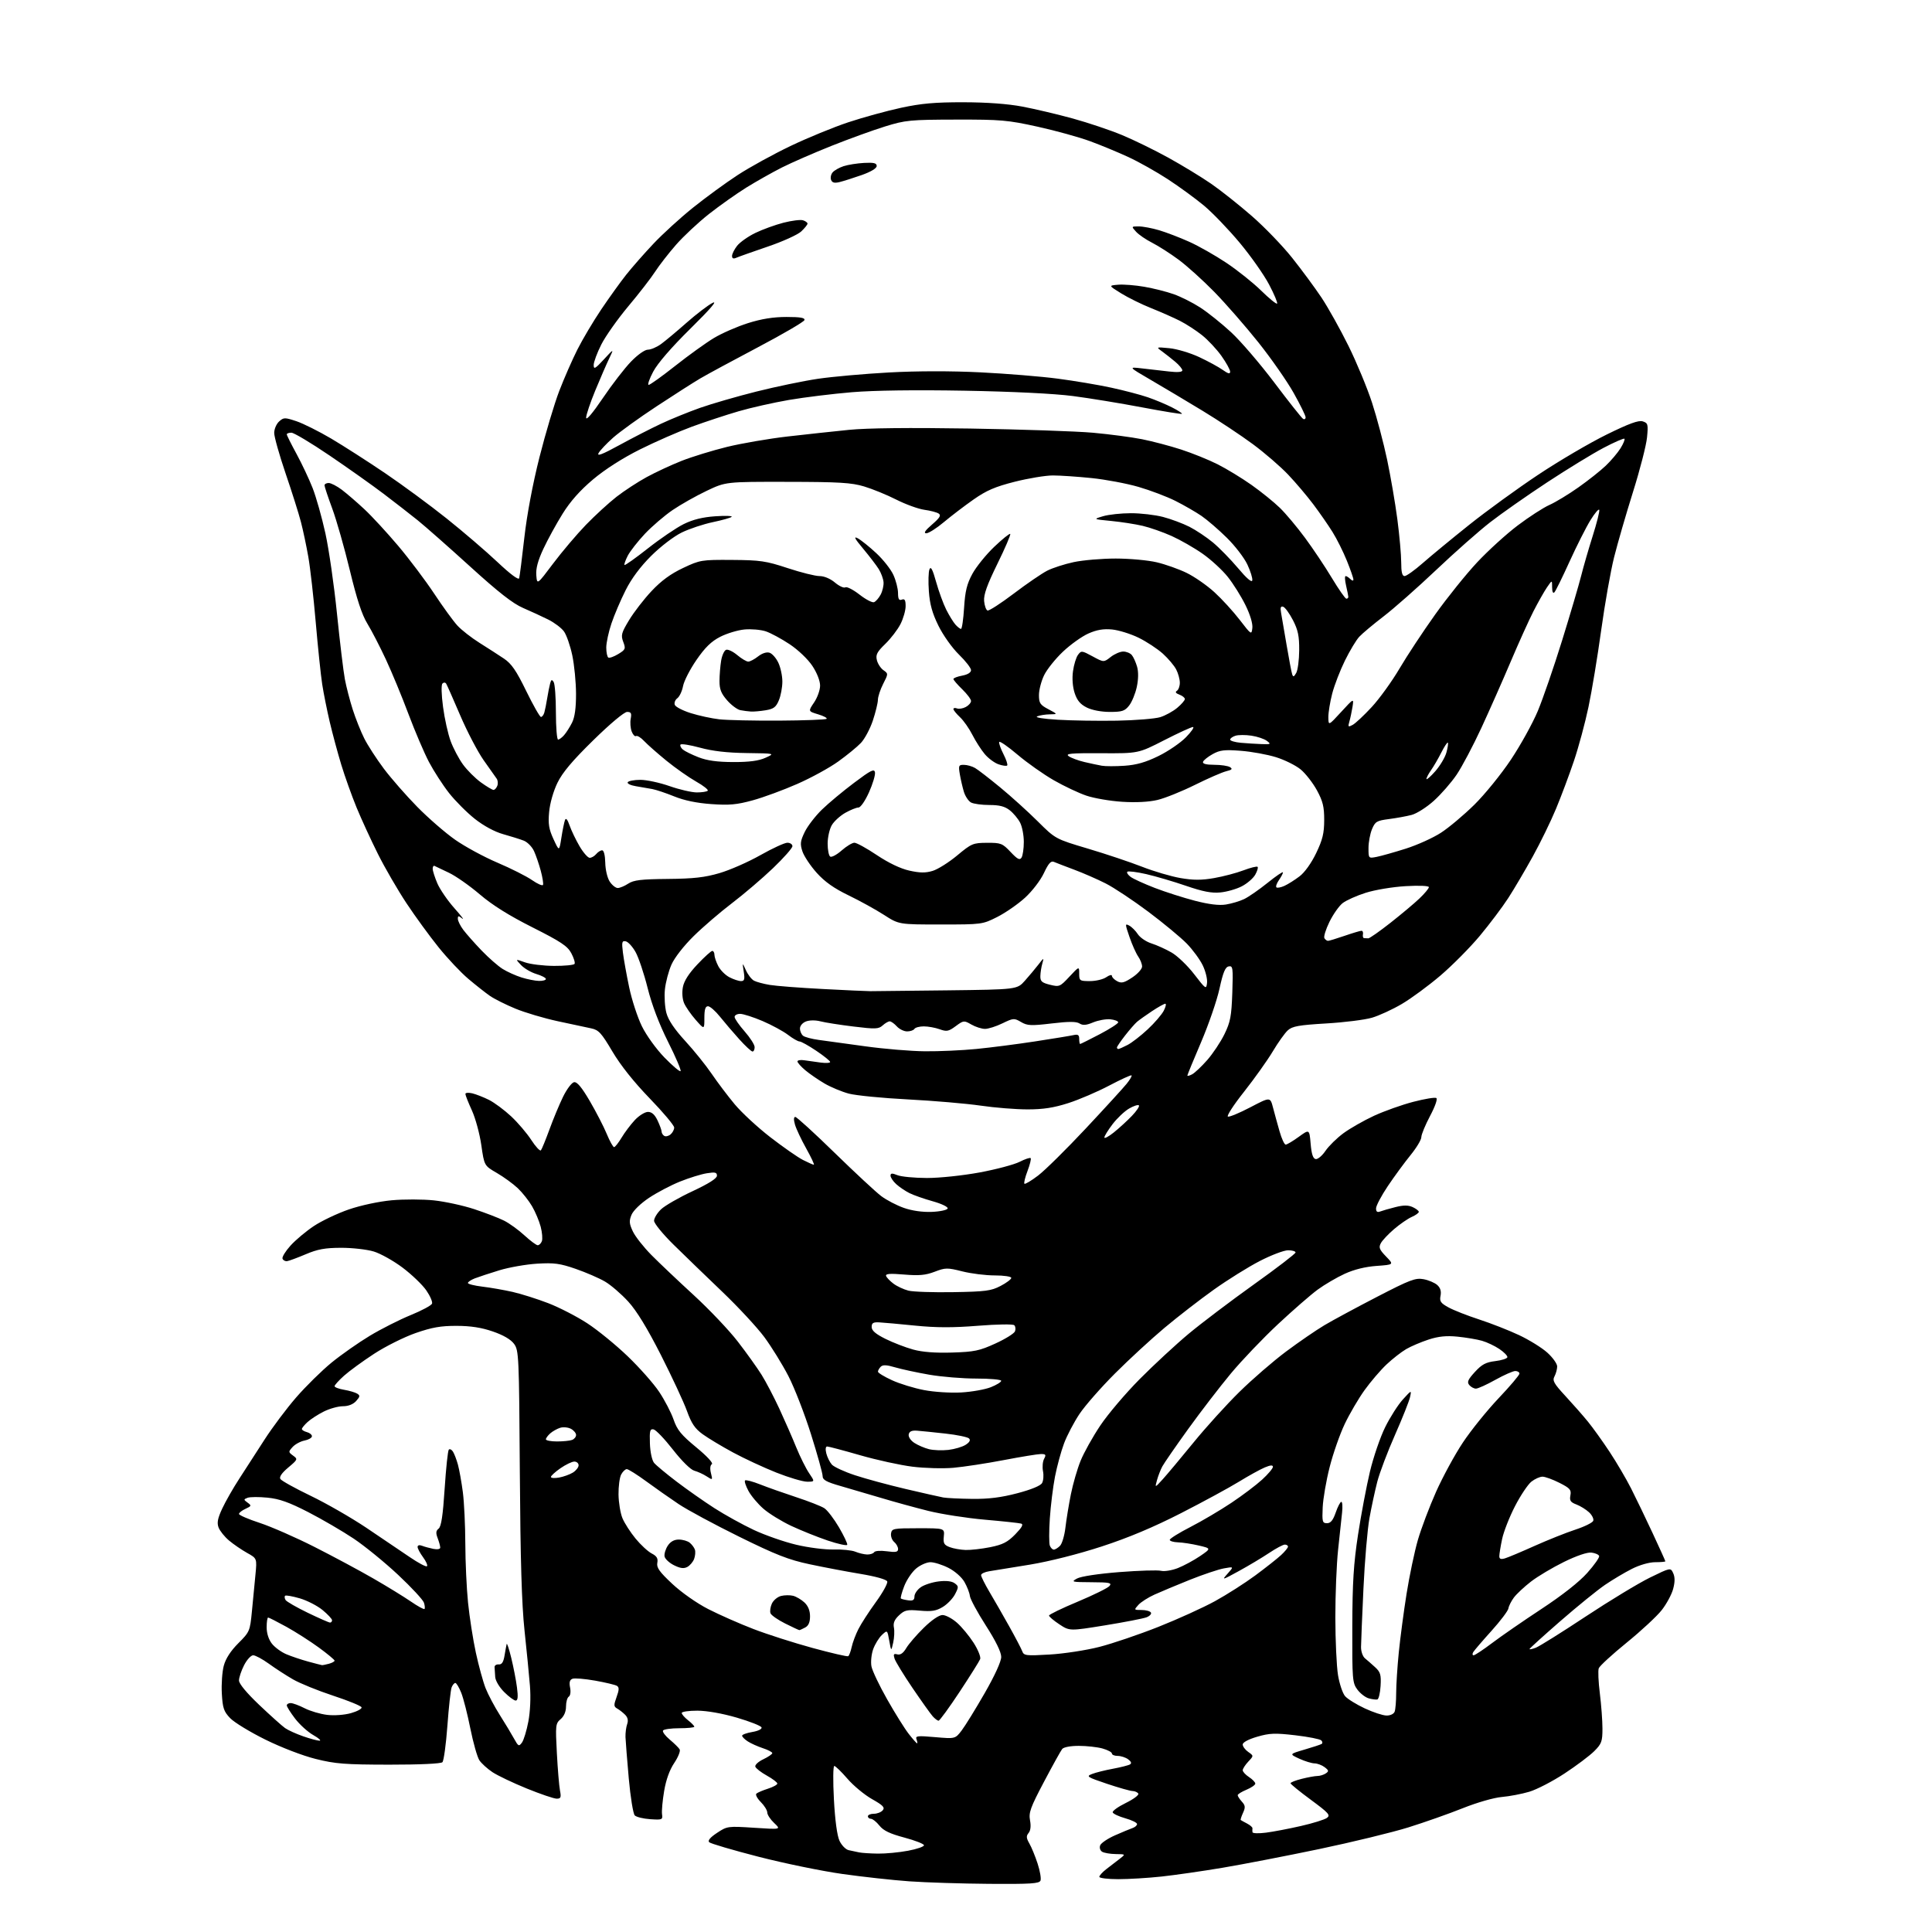 <?xml version="1.0" encoding="UTF-8" standalone="no"?>
<svg 
  version="1.1" 
  xmlns="http://www.w3.org/2000/svg" 
  xmlns:xlink="http://www.w3.org/1999/xlink" 
  xmlns:svg="http://www.w3.org/2000/svg"
  xmlns:rdf="http://www.w3.org/1999/02/22-rdf-syntax-ns#"
  xmlns:cc="http://creativecommons.org/ns#"
  xmlns:dc="http://purl.org/dc/elements/1.1/"
  viewBox="0 0 768 768"
  width="768"
  height="768"
>
<style>svg {background-color: white; }</style>"
<path stroke="none" fill="black" fill-rule="evenodd" d="M393.28,748.86C382.40,748.78 368.10,748.33 361.50,747.86C354.90,747.39 342.87,746.07 334.77,744.92C326.68,743.78 311.69,740.70 301.47,738.07C291.26,735.44 282.45,732.85 281.91,732.31C281.26,731.66 282.32,730.39 285.03,728.60C289.07,725.92 289.34,725.89 299.82,726.57C310.50,727.27 310.50,727.27 307.75,724.68C306.24,723.26 305.00,721.38 305.00,720.50C305.00,719.63 303.84,717.75 302.42,716.33C301.01,714.91 300.22,713.41 300.67,713.00C301.13,712.58 303.19,711.70 305.25,711.04C307.31,710.38 309.00,709.46 309.00,709.00C309.00,708.53 307.12,707.10 304.82,705.82C302.53,704.55 300.47,702.95 300.25,702.27C300.03,701.59 301.46,700.27 303.42,699.34C305.39,698.40 307.00,697.30 307.00,696.89C307.00,696.49 305.31,695.60 303.25,694.93C301.19,694.25 298.49,693.04 297.25,692.23C296.01,691.43 295.00,690.41 295.00,689.97C295.00,689.53 296.82,688.87 299.05,688.49C301.38,688.10 302.94,687.33 302.73,686.68C302.52,686.06 298.11,684.32 292.93,682.80C287.17,681.12 281.07,680.04 277.25,680.02C273.81,680.01 271.00,680.42 271.00,680.93C271.00,681.44 272.12,682.74 273.50,683.82C274.88,684.90 276.00,686.06 276.00,686.39C276.00,686.73 273.33,687.00 270.06,687.00C266.79,687.00 263.87,687.41 263.56,687.91C263.25,688.41 264.46,690.04 266.25,691.53C268.04,693.03 269.81,694.77 270.18,695.41C270.55,696.05 269.58,698.48 268.02,700.81C266.18,703.54 264.76,707.48 264.01,711.94C263.37,715.73 262.99,719.89 263.17,721.17C263.48,723.38 263.24,723.48 258.50,723.16C255.75,722.98 252.97,722.30 252.33,721.66C251.69,721.02 250.62,714.42 249.95,707.00C249.29,699.58 248.70,692.15 248.64,690.50C248.59,688.85 248.89,686.53 249.31,685.36C249.82,683.91 249.55,682.69 248.48,681.63C247.61,680.76 246.20,679.65 245.33,679.17C243.96,678.40 243.93,677.82 245.10,674.59C246.14,671.73 246.17,670.72 245.24,670.15C244.58,669.74 240.67,668.81 236.57,668.08C232.46,667.35 228.41,667.01 227.56,667.34C226.47,667.76 226.20,668.75 226.62,670.84C226.95,672.51 226.73,674.05 226.10,674.44C225.50,674.81 225.00,676.57 225.00,678.34C225.00,680.38 224.22,682.22 222.87,683.38C220.84,685.11 220.77,685.80 221.36,696.85C221.70,703.26 222.26,709.96 222.60,711.75C223.13,714.52 222.94,715.00 221.28,715.00C220.21,715.00 214.87,713.18 209.42,710.97C203.96,708.75 197.82,705.82 195.77,704.47C193.73,703.11 191.37,700.97 190.54,699.71C189.72,698.44 188.11,692.78 186.97,687.11C185.84,681.45 184.21,675.06 183.35,672.91C182.49,670.76 181.43,669.00 181.00,669.00C180.57,669.00 179.91,669.79 179.53,670.75C179.15,671.71 178.39,678.58 177.85,686.00C177.30,693.42 176.41,699.95 175.87,700.50C175.29,701.10 166.88,701.49 154.70,701.48C137.17,701.46 133.31,701.16 125.50,699.21C120.32,697.92 111.81,694.65 105.46,691.51C99.39,688.51 93.11,684.68 91.49,682.99C88.96,680.35 88.51,679.01 88.18,673.19C87.97,669.49 88.32,664.51 88.96,662.14C89.73,659.29 91.70,656.25 94.74,653.21C99.24,648.71 99.38,648.39 100.14,640.54C100.56,636.12 101.20,629.58 101.54,626.00C102.17,619.50 102.17,619.50 98.22,617.30C96.04,616.08 92.81,613.87 91.04,612.38C89.28,610.90 87.41,608.57 86.89,607.22C86.18,605.34 86.52,603.58 88.36,599.63C89.68,596.81 92.72,591.48 95.13,587.79C97.53,584.10 102.04,577.12 105.14,572.29C108.25,567.46 113.91,559.90 117.74,555.49C121.56,551.09 127.87,544.88 131.76,541.69C135.65,538.51 142.53,533.69 147.03,530.98C151.54,528.27 158.83,524.58 163.24,522.78C167.65,520.98 171.47,518.93 171.74,518.22C172.01,517.52 170.98,515.14 169.45,512.93C167.92,510.72 163.70,506.67 160.08,503.94C156.46,501.21 151.28,498.31 148.57,497.49C145.86,496.67 140.01,496.01 135.57,496.02C129.19,496.04 126.24,496.58 121.50,498.60C118.20,500.00 114.87,501.23 114.11,501.33C113.34,501.42 112.53,500.97 112.30,500.32C112.07,499.67 113.51,497.33 115.51,495.12C117.51,492.91 121.68,489.42 124.78,487.36C127.88,485.30 134.12,482.34 138.64,480.78C143.42,479.14 150.57,477.61 155.69,477.13C160.53,476.69 168.10,476.71 172.50,477.17C176.90,477.64 184.10,479.20 188.50,480.65C192.90,482.09 198.23,484.15 200.35,485.21C202.47,486.27 206.12,488.91 208.46,491.07C210.81,493.23 213.19,495.00 213.75,495.00C214.32,495.00 215.06,494.28 215.40,493.39C215.74,492.51 215.53,489.92 214.93,487.64C214.33,485.36 212.79,481.70 211.50,479.50C210.22,477.30 207.67,474.08 205.84,472.34C204.00,470.60 200.25,467.87 197.50,466.27C192.50,463.37 192.50,463.37 191.33,455.21C190.69,450.71 189.00,444.50 187.58,441.40C186.16,438.30 185.00,435.35 185.00,434.86C185.00,434.37 186.24,434.26 187.75,434.62C189.26,434.99 192.25,436.16 194.39,437.23C196.53,438.31 200.49,441.25 203.19,443.77C205.88,446.29 209.50,450.53 211.22,453.20C212.95,455.86 214.66,457.69 215.02,457.27C215.38,456.85 216.90,453.12 218.41,449.00C219.91,444.88 222.34,439.02 223.82,436.00C225.29,432.98 227.26,430.36 228.19,430.19C229.38,429.97 231.22,432.17 234.44,437.66C236.94,441.95 239.98,447.82 241.18,450.73C242.38,453.63 243.70,456.00 244.10,456.00C244.51,456.00 245.84,454.31 247.08,452.25C248.31,450.19 250.68,447.04 252.35,445.25C254.02,443.46 256.38,442.00 257.58,442.00C259.09,442.00 260.27,443.06 261.39,445.40C262.27,447.27 263.00,449.27 263.00,449.84C263.00,450.41 263.47,451.17 264.04,451.53C264.62,451.88 265.74,451.63 266.54,450.96C267.34,450.30 268.00,449.06 268.00,448.22C268.00,447.37 263.61,442.14 258.23,436.59C251.95,430.09 246.68,423.47 243.44,418.00C239.04,410.56 237.99,409.41 234.96,408.78C233.06,408.39 227.07,407.11 221.67,405.94C216.26,404.77 208.70,402.53 204.88,400.95C201.05,399.37 196.48,397.08 194.71,395.85C192.95,394.62 189.10,391.59 186.17,389.11C183.23,386.64 177.91,380.99 174.34,376.56C170.77,372.13 165.01,364.23 161.55,359.00C158.09,353.77 153.00,345.00 150.25,339.50C147.50,334.00 143.67,325.68 141.74,321.00C139.82,316.32 137.08,308.65 135.65,303.95C134.22,299.24 132.16,291.59 131.07,286.95C129.98,282.30 128.63,275.57 128.08,272.00C127.53,268.43 126.37,257.34 125.51,247.38C124.65,237.41 123.33,225.70 122.56,221.36C121.80,217.02 120.48,210.77 119.62,207.48C118.77,204.19 116.03,195.51 113.53,188.20C111.04,180.88 109.00,173.64 109.00,172.10C109.00,170.57 109.87,168.52 110.94,167.55C112.76,165.91 113.18,165.90 117.80,167.43C120.50,168.33 126.73,171.44 131.65,174.34C136.56,177.25 146.19,183.42 153.04,188.06C159.89,192.70 170.90,200.80 177.50,206.07C184.10,211.34 193.21,219.14 197.74,223.42C202.88,228.27 206.13,230.69 206.38,229.85C206.59,229.11 207.52,221.86 208.43,213.74C209.47,204.57 211.74,192.47 214.45,181.74C216.85,172.26 220.39,160.41 222.31,155.42C224.23,150.42 227.48,143.00 229.53,138.94C231.58,134.87 235.84,127.71 238.99,123.02C242.15,118.34 246.61,112.12 248.92,109.21C251.22,106.31 256.08,100.77 259.73,96.91C263.37,93.04 270.44,86.59 275.45,82.57C280.45,78.55 288.45,72.71 293.23,69.59C298.01,66.47 307.46,61.28 314.21,58.05C320.97,54.82 331.31,50.57 337.18,48.62C343.05,46.67 352.50,44.07 358.18,42.85C366.22,41.11 371.70,40.63 383.00,40.65C392.40,40.67 400.66,41.28 406.50,42.39C411.45,43.33 420.43,45.46 426.46,47.11C432.48,48.77 441.26,51.71 445.96,53.66C450.65,55.60 459.00,59.68 464.50,62.72C470.00,65.76 477.65,70.42 481.50,73.08C485.35,75.74 492.61,81.51 497.64,85.89C502.67,90.28 509.87,97.74 513.64,102.48C517.41,107.21 522.66,114.33 525.31,118.29C527.95,122.26 532.78,130.90 536.04,137.50C539.30,144.10 543.52,154.27 545.41,160.09C547.31,165.92 550.00,176.10 551.40,182.71C552.79,189.32 554.63,199.99 555.47,206.42C556.31,212.84 557.00,220.55 557.00,223.55C557.00,227.45 557.38,229.00 558.34,229.00C559.08,229.00 562.35,226.67 565.59,223.82C568.84,220.97 577.12,214.14 584.00,208.65C590.88,203.15 603.25,194.17 611.50,188.69C619.75,183.20 631.96,176.04 638.63,172.76C647.60,168.35 651.35,166.98 653.01,167.50C655.08,168.16 655.22,168.66 654.72,173.86C654.43,176.96 651.93,186.70 649.16,195.50C646.40,204.30 643.01,216.00 641.63,221.50C640.25,227.00 637.94,240.05 636.50,250.50C635.06,260.95 632.79,274.68 631.45,281.02C630.12,287.35 627.51,297.03 625.65,302.52C623.80,308.01 620.60,316.55 618.54,321.50C616.49,326.45 612.32,335.00 609.28,340.50C606.24,346.00 601.86,353.43 599.55,357.00C597.24,360.57 592.15,367.33 588.24,372.02C584.33,376.70 577.27,383.82 572.55,387.84C567.83,391.86 560.94,396.93 557.24,399.10C553.53,401.28 548.19,403.74 545.37,404.56C542.55,405.39 534.35,406.42 527.16,406.84C516.32,407.48 513.71,407.95 511.94,409.56C510.76,410.62 508.05,414.42 505.92,418.00C503.78,421.57 498.65,428.77 494.52,434.00C490.38,439.22 487.50,443.67 488.12,443.87C488.73,444.08 492.77,442.40 497.08,440.14C504.93,436.03 504.93,436.03 506.04,440.27C506.65,442.59 507.82,446.86 508.65,449.75C509.47,452.64 510.56,455.00 511.08,455.00C511.60,455.00 513.93,453.61 516.26,451.92C520.50,448.84 520.50,448.84 521.00,454.66C521.35,458.77 521.94,460.56 523.00,460.75C523.83,460.90 525.58,459.43 526.89,457.49C528.21,455.55 531.44,452.38 534.07,450.45C536.70,448.52 542.18,445.40 546.24,443.52C550.31,441.65 557.31,439.16 561.81,437.99C566.30,436.82 570.42,436.14 570.96,436.48C571.53,436.83 570.48,439.84 568.47,443.62C566.56,447.22 565.00,451.01 565.00,452.04C565.00,453.08 563.05,456.31 560.67,459.23C558.29,462.16 554.24,467.68 551.67,471.51C549.10,475.34 547.00,479.32 547.00,480.35C547.00,481.66 547.48,482.03 548.63,481.59C549.52,481.25 552.25,480.46 554.69,479.85C557.94,479.03 559.77,479.03 561.56,479.84C562.90,480.46 564.00,481.31 564.00,481.73C564.00,482.16 562.73,483.08 561.17,483.76C559.61,484.45 556.46,486.63 554.16,488.60C551.86,490.57 549.49,493.08 548.90,494.20C547.99,495.89 548.33,496.74 550.97,499.47C554.12,502.72 554.12,502.72 547.22,503.22C542.74,503.54 538.28,504.64 534.55,506.35C531.38,507.80 526.54,510.64 523.79,512.65C521.04,514.67 513.93,520.86 507.99,526.41C502.05,531.96 493.63,540.77 489.28,546.00C484.93,551.23 477.31,561.14 472.33,568.04C467.36,574.94 462.73,581.64 462.04,582.93C461.35,584.22 460.39,586.68 459.92,588.39C459.05,591.50 459.05,591.50 462.28,587.95C464.05,585.99 469.51,579.47 474.42,573.45C479.32,567.43 487.54,558.36 492.68,553.31C497.83,548.25 506.19,541.02 511.27,537.23C516.34,533.45 523.20,528.74 526.50,526.78C529.80,524.82 539.20,519.75 547.38,515.52C560.53,508.72 562.68,507.90 565.88,508.50C567.87,508.87 570.32,509.91 571.33,510.81C572.57,511.92 572.99,513.30 572.64,515.07C572.19,517.30 572.67,518.00 575.81,519.72C577.84,520.84 583.33,522.99 588.00,524.51C592.67,526.03 599.81,528.83 603.85,530.73C607.89,532.63 612.96,535.77 615.10,537.71C617.25,539.65 619.00,542.11 619.00,543.18C619.00,544.25 618.52,546.02 617.94,547.12C617.03,548.81 617.66,549.95 622.26,554.92C625.22,558.12 629.26,562.71 631.22,565.12C633.19,567.53 637.07,572.94 639.85,577.15C642.63,581.36 646.46,587.89 648.37,591.65C650.28,595.42 654.13,603.40 656.92,609.39C659.71,615.38 662.00,620.44 662.00,620.64C662.00,620.84 660.19,621.00 657.97,621.00C655.59,621.00 651.79,622.09 648.72,623.64C645.85,625.09 641.02,627.96 638.00,630.02C634.98,632.08 626.99,638.56 620.25,644.43C613.51,650.30 608.00,655.29 608.00,655.53C608.00,655.76 609.13,655.52 610.52,654.99C611.91,654.46 620.83,648.88 630.35,642.58C639.87,636.29 651.36,629.33 655.87,627.12C664.09,623.11 664.09,623.11 665.13,625.38C665.85,626.97 665.84,628.88 665.09,631.66C664.50,633.85 662.45,637.64 660.54,640.07C658.62,642.51 652.35,648.33 646.60,653.00C640.85,657.67 635.87,662.25 635.53,663.17C635.19,664.09 635.39,668.57 635.96,673.14C636.53,677.71 637.00,684.01 637.00,687.15C637.00,692.24 636.66,693.19 633.75,696.10C631.96,697.89 626.65,701.89 621.94,704.98C617.23,708.08 610.93,711.34 607.94,712.24C604.95,713.13 600.02,714.07 597.00,714.33C593.88,714.59 587.18,716.51 581.50,718.78C576.00,720.98 566.26,724.41 559.86,726.41C553.45,728.41 537.48,732.29 524.36,735.04C511.24,737.78 493.98,741.12 486.00,742.46C478.02,743.80 467.13,745.37 461.79,745.95C456.45,746.53 448.69,747.00 444.54,747.00C440.39,747.00 437.00,746.58 437.00,746.08C437.00,745.57 438.24,744.20 439.75,743.03C441.26,741.87 443.62,740.05 445.00,738.99C447.50,737.07 447.50,737.07 443.50,737.02C441.30,736.99 438.87,736.57 438.10,736.09C437.31,735.59 436.98,734.49 437.34,733.55C437.69,732.64 440.34,730.85 443.24,729.57C446.13,728.30 449.29,726.98 450.25,726.66C451.21,726.33 452.00,725.62 452.00,725.09C452.00,724.55 449.90,723.52 447.33,722.80C444.76,722.07 442.51,721.02 442.32,720.45C442.13,719.89 444.48,718.20 447.54,716.70C450.60,715.20 452.83,713.53 452.49,712.99C452.16,712.44 451.12,711.98 450.19,711.96C449.26,711.94 444.68,710.64 440.00,709.07C432.08,706.40 431.68,706.13 434.12,705.18C435.56,704.61 439.30,703.68 442.43,703.10C445.55,702.52 448.61,701.74 449.21,701.37C449.92,700.93 449.66,700.23 448.46,699.35C447.45,698.61 445.58,698.00 444.31,698.00C443.04,698.00 442.00,697.57 442.00,697.05C442.00,696.52 440.31,695.63 438.25,695.05C436.19,694.48 431.97,694.01 428.87,694.01C425.57,694.00 422.83,694.52 422.24,695.25C421.68,695.94 418.43,701.80 415.01,708.28C409.61,718.50 408.88,720.53 409.45,723.61C409.88,725.87 409.67,727.69 408.88,728.64C407.89,729.84 407.95,730.66 409.19,732.82C410.04,734.29 411.51,737.88 412.46,740.79C413.41,743.70 413.93,746.73 413.62,747.54C413.16,748.76 409.81,748.98 393.28,748.86zM349.00,736.84C352.02,736.88 357.41,736.37 360.96,735.70C364.51,735.04 367.36,734.05 367.29,733.50C367.21,732.95 363.69,731.58 359.44,730.45C353.74,728.93 351.17,727.70 349.58,725.70C348.39,724.21 346.88,723.00 346.21,723.00C345.55,723.00 345.00,722.55 345.00,722.00C345.00,721.45 346.07,721.00 347.38,721.00C348.69,721.00 350.27,720.38 350.91,719.61C351.84,718.49 351.01,717.63 346.62,715.16C343.63,713.47 339.23,709.82 336.84,707.04C334.45,704.27 332.11,702.00 331.64,702.00C331.16,702.00 331.10,707.95 331.49,715.25C331.94,723.61 332.76,729.70 333.72,731.76C334.56,733.55 336.20,735.22 337.37,735.47C338.54,735.72 340.40,736.11 341.50,736.35C342.60,736.58 345.98,736.80 349.00,736.84zM503.25,728.51C506.14,728.14 512.39,726.95 517.14,725.86C521.89,724.78 526.54,723.33 527.47,722.65C528.97,721.55 528.22,720.71 521.09,715.45C516.65,712.18 513.01,709.22 513.01,708.87C513.00,708.52 515.00,707.73 517.44,707.12C519.89,706.50 522.70,705.99 523.69,705.98C524.69,705.98 526.17,705.52 527.00,704.97C528.30,704.10 528.24,703.76 526.56,702.48C525.49,701.67 523.69,700.99 522.56,700.97C521.43,700.96 518.70,700.12 516.50,699.11C512.50,697.27 512.50,697.27 518.50,695.51C521.80,694.55 524.88,693.53 525.34,693.26C525.80,692.99 525.75,692.35 525.23,691.83C524.72,691.32 520.06,690.40 514.90,689.80C506.84,688.86 504.68,688.94 499.75,690.38C496.25,691.40 494.00,692.61 494.00,693.47C494.00,694.25 494.99,695.58 496.19,696.42C498.39,697.96 498.39,697.96 496.19,700.29C494.99,701.58 494.00,703.11 494.00,703.70C494.00,704.29 495.12,705.51 496.50,706.41C497.88,707.31 499.00,708.48 499.00,709.01C499.00,709.54 497.43,710.63 495.50,711.44C493.57,712.24 492.00,713.22 492.00,713.62C492.00,714.02 492.75,715.17 493.66,716.18C495.04,717.70 495.12,718.45 494.12,720.63C493.46,722.08 493.05,723.36 493.21,723.49C493.37,723.62 494.51,724.25 495.74,724.89C496.97,725.54 497.93,726.38 497.87,726.78C497.81,727.18 497.82,727.88 497.88,728.34C497.95,728.81 500.36,728.88 503.25,728.51zM207.49,692.69C208.20,691.71 209.35,687.94 210.03,684.32C210.78,680.36 211.03,674.70 210.66,670.12C210.32,665.93 209.35,656.02 208.50,648.09C207.39,637.74 206.87,620.08 206.64,585.30C206.34,538.86 206.24,536.80 204.34,534.20C203.05,532.45 200.09,530.72 195.92,529.29C191.42,527.73 187.11,527.06 181.50,527.05C175.22,527.03 171.71,527.65 165.21,529.91C160.66,531.50 153.24,535.20 148.72,538.15C144.21,541.09 138.83,545.01 136.76,546.87C134.69,548.72 133.00,550.59 133.00,551.03C133.00,551.47 134.70,552.11 136.77,552.46C138.84,552.81 141.19,553.50 141.98,553.99C143.20,554.74 143.13,555.19 141.56,556.94C140.37,558.25 138.45,559.00 136.31,559.00C134.44,559.00 131.03,559.95 128.71,561.11C126.39,562.27 123.49,564.15 122.25,565.29C121.01,566.42 120.00,567.67 120.00,568.06C120.00,568.45 120.90,569.00 122.00,569.29C123.10,569.58 124.00,570.32 124.00,570.93C124.00,571.55 122.67,572.32 121.05,572.64C119.43,572.96 117.30,574.12 116.31,575.21C114.59,577.11 114.60,577.23 116.51,578.63C118.44,580.04 118.38,580.18 114.58,583.37C112.03,585.52 110.94,587.09 111.45,587.92C111.88,588.62 117.29,591.62 123.46,594.59C129.64,597.56 139.60,603.28 145.60,607.30C151.59,611.32 159.34,616.55 162.80,618.92C166.27,621.29 169.38,622.95 169.73,622.60C170.08,622.26 169.38,620.65 168.18,619.03C166.98,617.41 166.00,615.56 166.00,614.93C166.00,614.25 166.71,614.06 167.75,614.46C168.71,614.84 170.74,615.39 172.25,615.70C173.87,616.02 175.00,615.81 175.00,615.19C175.00,614.61 174.54,612.92 173.98,611.44C173.19,609.38 173.28,608.49 174.38,607.63C175.40,606.81 176.07,602.38 176.76,591.72C177.29,583.60 178.03,576.63 178.41,576.25C178.80,575.87 179.53,576.22 180.05,577.03C180.57,577.84 181.46,580.15 182.02,582.17C182.58,584.19 183.46,589.14 183.99,593.17C184.51,597.20 184.95,606.41 184.97,613.64C184.99,620.87 185.48,631.45 186.06,637.14C186.64,642.84 188.03,651.76 189.16,656.97C190.29,662.19 192.03,668.53 193.03,671.08C194.04,673.63 196.58,678.43 198.68,681.74C200.78,685.06 203.33,689.28 204.34,691.13C206.04,694.22 206.28,694.34 207.49,692.69zM364.55,693.00C364.76,693.00 364.66,692.29 364.33,691.42C363.80,690.03 364.67,689.92 371.72,690.54C379.72,691.23 379.72,691.23 382.29,687.87C383.70,686.02 387.81,679.35 391.43,673.05C395.46,666.03 398.00,660.46 398.00,658.65C398.00,656.74 395.84,652.33 391.89,646.17C388.53,640.94 385.68,635.65 385.54,634.42C385.41,633.19 384.43,630.69 383.38,628.85C382.27,626.92 379.57,624.55 377.02,623.25C374.57,622.01 371.36,621.00 369.86,621.00C368.37,621.00 365.80,622.14 364.15,623.53C362.50,624.92 360.37,628.08 359.43,630.55C358.48,633.02 357.89,635.22 358.11,635.42C358.32,635.63 359.62,635.96 361.00,636.15C362.91,636.42 363.50,636.05 363.51,634.60C363.51,633.56 364.63,631.92 366.01,630.95C367.38,629.99 370.57,628.95 373.11,628.64C376.10,628.27 378.34,628.53 379.48,629.36C381.11,630.55 381.12,630.87 379.64,633.73C378.77,635.42 376.58,637.70 374.77,638.79C372.16,640.37 370.34,640.67 365.70,640.26C360.58,639.80 359.60,640.02 357.37,642.12C355.55,643.83 354.99,645.19 355.35,647.00C355.62,648.37 355.49,651.08 355.05,653.00C354.26,656.50 354.26,656.50 353.49,652.20C352.73,647.91 352.73,647.91 350.57,649.93C349.39,651.04 347.83,653.58 347.11,655.56C346.40,657.55 346.08,660.61 346.41,662.38C346.74,664.14 349.56,670.07 352.67,675.54C355.77,681.02 359.63,687.19 361.24,689.25C362.85,691.31 364.34,693.00 364.55,693.00zM127.00,691.95C127.83,691.96 126.72,690.96 124.55,689.73C122.37,688.50 119.11,685.54 117.30,683.17C115.48,680.79 114.00,678.43 114.00,677.92C114.00,677.42 114.69,677.00 115.54,677.00C116.39,677.00 118.89,677.92 121.11,679.06C123.32,680.19 127.35,681.37 130.04,681.69C132.86,682.03 136.90,681.73 139.51,681.00C142.02,680.29 143.92,679.26 143.73,678.69C143.54,678.12 138.44,676.03 132.40,674.05C126.36,672.06 119.19,669.15 116.46,667.57C113.73,666.00 109.41,663.20 106.87,661.35C104.32,659.51 101.51,658.00 100.64,658.00C99.76,658.00 98.13,659.78 97.02,661.96C95.91,664.14 95.00,666.86 95.00,668.01C95.00,669.31 98.01,672.94 103.07,677.75C107.51,681.97 112.13,686.10 113.32,686.94C114.52,687.78 117.75,689.25 120.50,690.20C123.25,691.16 126.17,691.94 127.00,691.95zM373.10,684.00C372.66,684.00 371.61,683.21 370.76,682.25C369.90,681.29 366.30,676.23 362.74,671.00C359.19,665.77 355.98,660.52 355.60,659.33C355.05,657.58 355.26,657.26 356.71,657.64C357.93,657.95 359.07,657.15 360.26,655.13C361.23,653.50 364.35,649.88 367.21,647.08C370.36,643.99 373.28,642.00 374.66,642.00C375.91,642.00 378.48,643.36 380.38,645.03C382.28,646.69 385.26,650.29 387.02,653.03C388.78,655.77 389.95,658.69 389.63,659.52C389.31,660.35 385.64,666.20 381.47,672.52C377.30,678.83 373.53,684.00 373.10,684.00zM551.14,681.95C552.66,681.98 554.04,681.33 554.39,680.42C554.73,679.55 555.00,676.22 555.00,673.02C555.00,669.83 555.47,662.55 556.04,656.86C556.61,651.16 558.00,640.65 559.14,633.50C560.28,626.35 562.30,616.74 563.63,612.15C564.96,607.56 568.22,598.94 570.87,592.99C573.53,587.04 578.32,578.23 581.53,573.41C584.74,568.58 591.11,560.69 595.68,555.86C600.26,551.04 604.00,546.62 604.00,546.04C604.00,545.47 603.26,545.00 602.35,545.00C601.44,545.00 597.88,546.58 594.43,548.50C590.99,550.42 587.52,552.00 586.71,552.00C585.90,552.00 584.71,551.35 584.05,550.56C583.09,549.40 583.52,548.40 586.30,545.37C589.05,542.36 590.66,541.51 594.40,541.06C596.97,540.75 599.13,540.05 599.21,539.50C599.29,538.95 597.86,537.49 596.04,536.26C594.22,535.03 591.11,533.55 589.12,532.98C587.13,532.41 582.76,531.68 579.40,531.34C574.95,530.90 571.84,531.21 567.90,532.49C564.93,533.46 560.92,535.16 559.00,536.28C557.08,537.39 553.55,540.15 551.16,542.40C548.77,544.66 544.85,549.24 542.44,552.59C540.03,555.94 536.47,562.02 534.53,566.10C532.59,570.18 529.90,577.88 528.55,583.22C527.19,588.55 525.95,595.75 525.79,599.21C525.53,604.93 525.68,605.50 527.50,605.50C528.96,605.50 529.90,604.34 530.97,601.25C531.78,598.91 532.78,597.00 533.20,597.00C533.62,597.00 533.75,598.91 533.50,601.25C533.24,603.59 532.53,610.23 531.92,616.00C531.30,621.77 530.81,633.92 530.82,643.00C530.83,652.08 531.31,662.37 531.88,665.88C532.46,669.39 533.73,673.17 534.72,674.28C535.70,675.39 539.20,677.56 542.50,679.10C545.80,680.65 549.69,681.93 551.14,681.95zM204.99,676.00C204.34,676.00 202.27,674.47 200.40,672.60C198.47,670.67 196.94,668.08 196.85,666.60C196.77,665.17 196.66,663.44 196.60,662.75C196.54,662.06 197.28,661.56 198.23,661.63C199.47,661.73 200.12,660.76 200.56,658.13C200.89,656.14 201.27,654.06 201.41,653.53C201.54,653.00 202.36,655.47 203.23,659.03C204.10,662.59 205.13,667.86 205.50,670.75C206.00,674.53 205.85,676.00 204.99,676.00zM547.50,675.57C546.95,675.69 545.42,675.49 544.09,675.12C542.76,674.75 540.74,673.19 539.59,671.65C537.61,669.00 537.50,667.67 537.56,646.68C537.61,629.01 538.08,621.55 539.85,610.00C541.07,602.02 543.20,590.77 544.57,585.00C545.95,579.23 548.67,571.27 550.63,567.32C552.58,563.37 555.74,558.42 557.65,556.32C561.13,552.50 561.13,552.50 560.51,555.38C560.17,556.97 557.48,563.72 554.54,570.38C551.59,577.05 548.42,585.42 547.50,588.98C546.58,592.55 545.17,599.07 544.38,603.48C543.58,607.89 542.50,620.50 541.99,631.50C541.48,642.50 541.04,652.94 541.03,654.71C541.01,656.48 541.72,658.50 542.60,659.21C543.47,659.92 545.30,661.52 546.65,662.76C548.75,664.69 549.06,665.76 548.80,670.18C548.64,673.02 548.05,675.44 547.50,675.57zM128.00,661.92C128.28,661.95 129.51,661.70 130.75,661.37C131.99,661.04 133.00,660.48 133.00,660.13C133.00,659.79 130.19,657.44 126.75,654.93C123.31,652.42 117.50,648.70 113.84,646.68C110.17,644.66 106.91,643.00 106.59,643.00C106.26,643.00 106.00,644.74 106.00,646.87C106.00,649.27 106.79,651.73 108.09,653.39C109.24,654.85 111.83,656.75 113.84,657.59C115.85,658.44 119.75,659.75 122.50,660.50C125.25,661.25 127.72,661.89 128.00,661.92zM337.17,658.37C337.54,658.15 338.16,656.52 338.55,654.74C338.93,652.96 340.13,649.75 341.22,647.61C342.30,645.46 345.44,640.61 348.19,636.83C350.94,633.05 352.97,629.36 352.69,628.65C352.39,627.86 348.16,626.67 342.11,625.66C336.56,624.74 327.45,623.01 321.86,621.82C313.50,620.05 308.50,618.09 293.85,610.87C284.05,606.04 273.20,600.20 269.76,597.89C266.32,595.59 260.52,591.52 256.88,588.85C253.24,586.18 249.76,584.00 249.16,584.00C248.56,584.00 247.56,584.96 246.93,586.13C246.30,587.30 245.83,590.89 245.87,594.11C245.92,597.32 246.62,601.56 247.44,603.52C248.26,605.48 250.60,609.12 252.64,611.60C254.68,614.09 257.56,616.75 259.04,617.52C261.09,618.58 261.63,619.48 261.29,621.27C260.93,623.14 262.14,624.84 267.23,629.60C270.92,633.05 276.99,637.31 281.56,639.65C285.93,641.88 294.00,645.45 299.50,647.56C305.00,649.68 315.57,653.06 323.00,655.09C330.43,657.11 336.80,658.59 337.17,658.37zM417.28,657.70C422.90,657.37 431.78,656.01 437.01,654.67C442.24,653.33 452.82,649.74 460.51,646.69C468.20,643.64 478.32,639.04 483.00,636.47C487.68,633.90 494.88,629.30 499.00,626.26C503.12,623.21 507.74,619.57 509.25,618.17C510.76,616.77 512.00,615.26 512.00,614.81C512.00,614.37 511.43,614.00 510.74,614.00C510.04,614.00 507.23,615.50 504.49,617.33C501.74,619.17 496.35,622.39 492.50,624.50C485.74,628.21 485.59,628.24 488.00,625.54C490.50,622.73 490.50,622.73 486.50,623.46C484.31,623.86 478.23,625.90 473.00,627.99C467.78,630.09 461.45,632.73 458.94,633.87C456.43,635.00 453.55,636.84 452.53,637.96C450.72,639.97 450.73,640.00 453.79,640.00C455.49,640.00 457.16,640.45 457.50,641.00C457.84,641.55 457.05,642.41 455.74,642.91C454.44,643.40 447.03,644.84 439.27,646.10C425.18,648.38 425.18,648.38 421.09,645.68C418.84,644.19 417.00,642.63 417.00,642.21C417.00,641.80 422.14,639.31 428.41,636.69C434.69,634.06 440.37,631.26 441.04,630.46C442.08,629.20 441.09,628.99 433.87,628.96C426.02,628.92 425.67,628.83 428.14,627.48C429.71,626.63 436.57,625.59 444.97,624.93C452.76,624.32 460.22,624.09 461.53,624.42C462.84,624.75 465.85,624.26 468.21,623.34C470.57,622.41 474.52,620.28 477.00,618.60C481.50,615.53 481.50,615.53 476.50,614.36C473.75,613.72 470.04,613.15 468.25,613.10C466.46,613.04 465.00,612.60 465.00,612.11C465.00,611.62 468.71,609.31 473.25,606.98C477.79,604.65 485.10,600.33 489.50,597.39C493.90,594.46 499.41,590.29 501.75,588.14C504.09,585.99 506.00,583.72 506.00,583.10C506.00,582.31 505.03,582.38 502.75,583.34C500.96,584.09 496.35,586.64 492.50,589.00C488.65,591.37 478.30,596.99 469.50,601.49C458.58,607.07 448.58,611.28 438.00,614.73C428.69,617.77 417.31,620.65 409.50,621.95C402.35,623.13 395.04,624.32 393.25,624.59C391.46,624.87 390.00,625.56 390.00,626.14C390.00,626.72 391.51,629.74 393.35,632.85C395.20,635.96 398.72,642.10 401.18,646.50C403.64,650.90 405.97,655.35 406.36,656.40C407.00,658.15 407.84,658.25 417.28,657.70zM585.79,658.00C586.29,658.00 589.58,655.82 593.10,653.16C596.62,650.49 605.44,644.40 612.70,639.62C621.03,634.14 627.77,628.84 630.96,625.25C633.75,622.13 635.87,619.11 635.69,618.54C635.50,617.97 634.13,617.36 632.64,617.18C630.98,616.98 626.74,618.42 621.72,620.88C617.20,623.10 611.29,626.62 608.59,628.70C605.89,630.79 602.82,633.66 601.78,635.07C600.73,636.49 599.76,638.42 599.62,639.37C599.48,640.32 596.45,644.34 592.88,648.30C589.30,652.26 586.05,656.06 585.63,656.75C585.22,657.44 585.29,658.00 585.79,658.00zM317.76,648.00C317.56,648.00 315.02,646.82 312.12,645.37C309.21,643.92 306.59,642.09 306.29,641.31C305.98,640.52 306.23,638.79 306.83,637.46C307.44,636.14 309.07,634.77 310.47,634.42C311.86,634.07 314.02,634.04 315.27,634.35C316.52,634.67 318.54,635.86 319.77,637.00C321.24,638.37 322.00,640.25 322.00,642.50C322.00,644.87 321.40,646.25 320.07,646.96C319.00,647.53 317.97,648.00 317.76,648.00zM131.20,645.00C131.64,645.00 132.00,644.58 132.00,644.07C132.00,643.56 130.31,641.75 128.25,640.04C126.19,638.33 122.10,636.23 119.18,635.37C116.25,634.52 113.62,634.05 113.33,634.34C113.04,634.63 113.12,635.39 113.52,636.03C113.91,636.66 117.87,638.94 122.31,641.09C126.76,643.24 130.76,645.00 131.20,645.00zM168.74,639.60C168.98,639.35 168.89,638.23 168.53,637.11C168.18,635.98 163.56,631.00 158.26,626.03C152.97,621.07 145.01,614.58 140.57,611.61C136.13,608.65 128.00,603.91 122.50,601.08C114.86,597.16 111.04,595.80 106.32,595.34C102.93,595.00 99.37,595.03 98.42,595.39C96.79,596.02 96.79,596.12 98.43,597.33C100.04,598.50 99.97,598.69 97.59,599.78C96.16,600.43 95.00,601.35 95.00,601.82C95.00,602.29 98.71,603.90 103.25,605.38C107.79,606.87 117.58,611.16 125.00,614.92C132.43,618.68 142.98,624.34 148.45,627.50C153.92,630.65 160.62,634.77 163.34,636.64C166.06,638.51 168.49,639.84 168.74,639.60zM273.21,622.89C271.81,623.63 270.42,623.45 267.91,622.20C266.04,621.27 264.35,619.69 264.17,618.70C263.99,617.71 264.56,615.80 265.44,614.45C266.51,612.82 267.98,612.00 269.83,612.00C271.36,612.00 273.32,612.56 274.17,613.25C275.02,613.94 275.95,615.17 276.23,616.00C276.51,616.83 276.37,618.48 275.93,619.68C275.48,620.89 274.26,622.33 273.21,622.89zM598.25,619.47C599.49,619.10 604.77,616.88 610.00,614.53C615.23,612.19 622.50,609.28 626.16,608.08C629.83,606.88 633.06,605.29 633.34,604.55C633.62,603.82 632.88,602.29 631.68,601.17C630.48,600.05 628.21,598.65 626.64,598.05C624.29,597.16 623.86,596.51 624.26,594.43C624.68,592.23 624.11,591.58 619.90,589.45C617.24,588.10 614.21,587.00 613.17,587.00C612.12,587.00 610.14,587.89 608.76,588.97C607.38,590.06 604.44,594.45 602.24,598.72C600.03,603.00 597.72,608.88 597.11,611.80C596.50,614.71 596.00,617.78 596.00,618.62C596.00,619.72 596.61,619.95 598.25,619.47zM344.69,617.94C345.90,617.97 347.15,617.56 347.48,617.03C347.83,616.47 350.02,616.32 352.54,616.66C356.12,617.15 357.00,616.97 357.00,615.76C357.00,614.93 356.30,613.67 355.45,612.96C354.60,612.25 354.04,610.74 354.20,609.59C354.48,607.62 355.12,607.50 365.00,607.50C375.50,607.50 375.50,607.50 375.18,610.75C374.90,613.49 375.27,614.15 377.52,615.01C378.99,615.57 381.83,616.07 383.84,616.14C385.85,616.20 390.27,615.70 393.66,615.02C398.63,614.01 400.53,613.04 403.58,609.92C406.24,607.19 406.92,605.95 405.92,605.65C405.14,605.42 398.65,604.72 391.50,604.10C384.35,603.48 374.23,601.90 369.00,600.60C363.77,599.29 355.45,597.01 350.50,595.52C345.55,594.04 338.24,591.89 334.25,590.75C328.43,589.09 327.00,588.29 327.00,586.73C327.00,585.65 324.93,578.19 322.39,570.14C319.86,562.09 315.81,551.67 313.40,547.00C310.98,542.33 306.67,535.35 303.82,531.50C300.96,527.65 293.45,519.55 287.12,513.50C280.79,507.45 272.10,499.05 267.81,494.83C263.51,490.61 260.00,486.31 260.00,485.27C260.00,484.23 261.24,482.19 262.76,480.73C264.27,479.28 269.90,476.04 275.26,473.54C281.70,470.53 285.00,468.44 285.00,467.36C285.00,466.03 284.28,465.86 280.97,466.39C278.75,466.74 273.98,468.22 270.36,469.67C266.74,471.12 261.18,474.04 258.01,476.15C254.66,478.39 251.73,481.23 251.03,482.92C250.03,485.35 250.12,486.44 251.57,489.51C252.53,491.54 255.84,495.74 258.91,498.85C261.98,501.96 269.57,509.15 275.76,514.83C281.95,520.51 289.85,528.83 293.31,533.33C296.78,537.82 301.02,543.75 302.74,546.50C304.46,549.25 307.64,555.33 309.81,560.00C311.97,564.67 314.99,571.57 316.51,575.32C318.04,579.07 320.33,583.68 321.61,585.57C323.94,589.00 323.94,589.00 320.84,589.00C319.14,589.00 313.64,587.37 308.62,585.38C303.61,583.39 295.86,579.79 291.40,577.38C286.95,574.98 281.52,571.71 279.33,570.13C276.23,567.88 274.86,565.85 273.07,560.87C271.81,557.37 267.15,547.37 262.73,538.65C257.25,527.88 253.09,521.07 249.71,517.37C246.97,514.38 242.83,510.81 240.51,509.45C238.19,508.09 232.96,505.82 228.89,504.41C222.60,502.23 220.31,501.92 213.50,502.33C209.10,502.60 202.35,503.79 198.50,504.96C194.65,506.14 190.26,507.59 188.75,508.17C187.24,508.76 186.00,509.59 186.00,510.01C186.00,510.43 188.59,511.08 191.75,511.46C194.91,511.83 200.31,512.78 203.74,513.55C207.17,514.33 213.56,516.35 217.95,518.04C222.33,519.73 229.31,523.33 233.47,526.04C237.62,528.75 244.85,534.65 249.53,539.15C254.22,543.65 259.84,550.00 262.02,553.27C264.21,556.55 266.79,561.50 267.75,564.28C269.19,568.45 270.78,570.39 276.78,575.34C281.04,578.85 283.61,581.62 282.98,582.02C282.31,582.43 282.16,583.80 282.61,585.57C283.32,588.41 283.30,588.43 280.91,586.88C279.59,586.02 277.38,585.01 276.00,584.63C274.53,584.23 271.03,580.78 267.48,576.23C264.17,571.99 260.72,568.38 259.80,568.20C258.38,567.93 258.17,568.75 258.35,573.83C258.47,577.25 259.18,580.51 260.01,581.52C260.81,582.48 264.85,585.84 268.98,588.98C273.12,592.13 279.88,596.87 284.00,599.52C288.12,602.17 295.16,606.06 299.62,608.16C304.09,610.26 311.68,612.91 316.49,614.05C321.30,615.20 327.99,616.05 331.36,615.95C334.74,615.86 338.62,616.25 340.00,616.82C341.38,617.40 343.49,617.90 344.69,617.94zM418.90,616.00C419.43,616.00 420.53,615.33 421.36,614.50C422.18,613.68 423.16,610.41 423.52,607.25C423.89,604.09 424.86,598.13 425.69,594.01C426.51,589.89 428.25,583.88 429.56,580.67C430.86,577.46 434.38,571.15 437.39,566.66C440.39,562.17 447.44,553.87 453.06,548.20C458.68,542.54 467.43,534.44 472.51,530.20C477.59,525.97 489.23,517.16 498.37,510.63C507.52,504.10 515.00,498.36 515.00,497.88C515.00,497.39 513.67,497.00 512.04,497.00C510.41,497.00 505.35,498.92 500.79,501.27C496.23,503.62 488.00,508.75 482.50,512.67C477.00,516.59 468.20,523.40 462.94,527.81C457.68,532.22 448.81,540.38 443.24,545.96C437.67,551.53 431.31,558.78 429.12,562.06C426.93,565.34 424.16,570.61 422.98,573.76C421.79,576.92 420.17,582.88 419.37,587.00C418.58,591.12 417.65,598.62 417.32,603.65C416.98,608.69 416.99,613.52 417.32,614.40C417.66,615.28 418.37,616.00 418.90,616.00zM336.79,614.08C336.63,614.53 333.15,613.77 329.04,612.39C324.94,611.00 318.42,608.38 314.54,606.57C310.67,604.75 305.68,601.68 303.46,599.74C301.24,597.80 298.56,594.61 297.51,592.64C296.45,590.68 295.85,588.82 296.16,588.50C296.48,588.19 299.16,588.89 302.12,590.06C305.08,591.24 311.55,593.52 316.50,595.15C321.45,596.77 326.49,598.75 327.69,599.54C328.90,600.33 331.51,603.74 333.49,607.11C335.46,610.49 336.95,613.62 336.79,614.08zM386.50,595.83C393.00,595.90 397.97,595.28 404.39,593.59C409.94,592.13 413.64,590.61 414.24,589.53C414.78,588.58 414.94,586.46 414.61,584.82C414.29,583.18 414.48,580.97 415.04,579.92C415.92,578.29 415.73,578.00 413.79,578.00C412.53,578.01 405.88,579.09 399.00,580.41C392.12,581.73 383.12,583.10 379.00,583.47C374.88,583.83 367.55,583.63 362.72,583.03C357.89,582.43 348.52,580.38 341.89,578.47C335.26,576.56 329.38,575.00 328.81,575.00C328.19,575.00 328.05,576.09 328.47,577.75C328.85,579.26 329.85,581.27 330.69,582.21C331.54,583.14 335.67,585.05 339.87,586.43C344.06,587.82 353.12,590.27 360.00,591.89C366.88,593.50 373.62,595.03 375.00,595.28C376.38,595.52 381.55,595.77 386.50,595.83zM222.25,587.35C224.04,587.02 226.51,586.13 227.75,585.36C228.99,584.58 230.00,583.29 230.00,582.48C230.00,581.66 229.24,581.00 228.30,581.00C227.37,581.00 224.90,582.19 222.80,583.64C220.71,585.09 219.00,586.65 219.00,587.11C219.00,587.57 220.46,587.68 222.25,587.35zM377.00,576.36C379.48,576.07 382.56,575.16 383.86,574.33C385.44,573.31 385.88,572.48 385.21,571.81C384.65,571.25 380.44,570.38 375.85,569.87C371.26,569.36 366.17,568.84 364.54,568.72C362.45,568.56 361.47,569.00 361.23,570.19C361.03,571.16 361.97,572.59 363.46,573.57C364.89,574.50 367.50,575.62 369.28,576.07C371.05,576.51 374.52,576.64 377.00,576.36zM221.42,573.00C223.85,573.00 226.55,572.73 227.42,572.39C228.29,572.06 229.00,571.18 229.00,570.43C229.00,569.68 228.08,568.58 226.96,567.98C225.84,567.38 223.93,567.19 222.71,567.56C221.50,567.93 219.71,568.93 218.75,569.77C217.79,570.62 217.00,571.69 217.00,572.15C217.00,572.62 218.99,573.00 221.42,573.00zM382.13,553.52C386.32,553.28 391.61,552.34 393.88,551.43C396.15,550.53 398.00,549.38 398.00,548.89C398.00,548.40 393.56,548.00 388.13,548.00C382.70,548.00 374.27,547.31 369.38,546.46C364.50,545.61 358.41,544.30 355.86,543.55C352.46,542.54 350.93,542.47 350.11,543.29C349.50,543.90 349.00,544.78 349.00,545.26C349.00,545.73 351.51,547.26 354.58,548.66C357.64,550.07 363.38,551.83 367.33,552.58C371.33,553.35 377.87,553.76 382.13,553.52zM378.50,537.66C387.30,537.39 389.36,536.96 395.68,534.07C399.63,532.27 403.14,530.09 403.47,529.23C403.80,528.37 403.68,527.28 403.20,526.80C402.71,526.31 396.43,526.40 388.78,527.01C378.85,527.81 372.20,527.79 363.87,526.96C357.61,526.33 351.15,525.74 349.50,525.66C347.11,525.53 346.50,525.91 346.50,527.50C346.50,528.93 348.08,530.28 352.00,532.23C355.02,533.73 359.98,535.64 363.00,536.47C366.69,537.48 371.79,537.87 378.50,537.66zM379.00,513.65C391.76,513.44 394.01,513.14 397.75,511.18C400.09,509.96 402.00,508.52 402.00,507.98C402.00,507.44 399.06,507.00 395.46,507.00C391.86,507.00 386.03,506.28 382.52,505.39C376.55,503.89 375.82,503.90 371.54,505.54C367.93,506.92 365.34,507.15 359.40,506.65C353.79,506.18 351.94,506.32 352.23,507.20C352.45,507.85 353.78,509.24 355.19,510.29C356.59,511.34 359.27,512.58 361.12,513.05C362.98,513.52 371.02,513.79 379.00,513.65zM370.42,481.74C373.68,481.61 376.51,481.00 376.71,480.39C376.91,479.77 374.33,478.52 370.79,477.53C367.33,476.56 363.15,475.10 361.50,474.27C359.85,473.44 357.49,471.84 356.25,470.71C355.01,469.58 354.00,468.07 354.00,467.35C354.00,466.33 354.59,466.29 356.75,467.15C358.26,467.76 363.55,468.26 368.50,468.27C373.57,468.27 382.72,467.30 389.45,466.06C396.02,464.84 403.15,462.94 405.30,461.85C407.44,460.76 409.42,460.09 409.70,460.37C409.98,460.65 409.42,462.94 408.46,465.46C407.50,467.98 406.94,470.27 407.22,470.55C407.50,470.83 409.96,469.36 412.69,467.28C415.42,465.20 423.92,456.81 431.58,448.63C439.24,440.45 446.56,432.44 447.86,430.82C449.16,429.21 450.04,427.71 449.81,427.48C449.59,427.25 445.60,429.07 440.95,431.52C436.30,433.97 428.99,437.11 424.70,438.49C418.90,440.35 414.73,441.00 408.48,441.00C403.85,441.00 395.43,440.33 389.78,439.50C384.13,438.68 371.18,437.57 361.00,437.04C350.82,436.52 340.21,435.47 337.41,434.73C334.61,433.98 330.26,432.17 327.75,430.70C325.23,429.22 321.79,426.85 320.09,425.42C318.39,423.99 317.00,422.42 317.00,421.94C317.00,421.45 318.24,421.24 319.75,421.48C321.26,421.71 324.19,422.12 326.25,422.39C328.31,422.66 330.00,422.55 330.00,422.15C330.00,421.75 327.52,419.75 324.49,417.71C321.46,415.67 318.46,414.00 317.83,414.00C317.20,414.00 315.13,412.81 313.22,411.35C311.31,409.90 306.77,407.44 303.13,405.88C299.48,404.33 295.49,403.04 294.25,403.03C293.01,403.01 292.01,403.56 292.02,404.25C292.02,404.94 293.82,407.52 296.00,410.00C298.18,412.48 299.98,415.29 299.98,416.25C299.99,417.21 299.61,418.00 299.14,418.00C298.66,418.00 296.30,415.81 293.89,413.14C291.47,410.46 288.01,406.41 286.19,404.14C284.37,401.86 282.24,400.00 281.44,400.00C280.39,400.00 280.00,401.27 280.00,404.67C280.00,409.33 280.00,409.33 276.56,405.42C274.66,403.26 272.59,400.27 271.94,398.77C271.25,397.16 271.05,394.53 271.46,392.38C271.92,389.94 273.82,386.96 277.22,383.37C280.01,380.41 282.67,378.00 283.15,378.00C283.62,378.00 284.00,378.70 284.00,379.55C284.00,380.40 284.68,382.42 285.52,384.03C286.35,385.65 288.35,387.65 289.97,388.48C291.58,389.32 293.65,390.00 294.56,390.00C295.92,390.00 296.12,389.31 295.65,386.25C295.07,382.50 295.07,382.50 296.52,385.71C297.32,387.47 298.76,389.33 299.74,389.84C300.71,390.35 303.52,391.11 306.00,391.52C308.48,391.94 317.93,392.67 327.00,393.14C336.07,393.62 344.62,394.01 346.00,394.01C347.38,394.02 361.06,393.87 376.40,393.68C404.30,393.34 404.30,393.34 407.40,389.86C409.11,387.95 411.52,385.06 412.78,383.44C414.96,380.62 415.03,380.60 414.34,383.00C413.94,384.38 413.59,386.62 413.56,388.00C413.51,390.08 414.14,390.65 417.36,391.45C421.09,392.37 421.37,392.26 425.11,388.24C429.00,384.08 429.00,384.08 429.00,387.04C429.00,389.86 429.20,390.00 433.28,390.00C435.63,390.00 438.56,389.30 439.78,388.44C441.00,387.59 442.00,387.35 442.00,387.91C442.00,388.47 442.94,389.43 444.08,390.04C445.79,390.96 446.86,390.70 450.08,388.56C452.24,387.14 454.00,385.18 454.00,384.21C454.00,383.24 453.30,381.45 452.45,380.23C451.60,379.01 450.04,375.53 449.00,372.50C447.19,367.24 447.19,367.03 448.91,367.95C449.90,368.48 451.44,370.02 452.32,371.37C453.21,372.72 455.63,374.36 457.71,375.02C459.80,375.68 463.39,377.30 465.70,378.63C468.01,379.95 472.06,383.83 474.70,387.26C479.32,393.26 479.51,393.39 479.82,390.71C480.00,389.18 479.22,386.03 478.09,383.71C476.97,381.39 474.12,377.52 471.77,375.10C469.42,372.69 462.55,366.99 456.50,362.45C450.45,357.92 442.80,352.84 439.50,351.17C436.20,349.50 430.57,347.04 427.00,345.71C423.43,344.37 419.80,342.98 418.94,342.61C417.76,342.10 416.78,343.21 414.97,347.06C413.61,349.96 410.34,354.22 407.47,356.85C404.67,359.41 399.70,362.85 396.44,364.50C390.55,367.47 390.36,367.50 373.91,367.50C357.32,367.50 357.32,367.50 351.41,363.69C348.16,361.60 341.83,358.10 337.34,355.93C331.53,353.13 327.86,350.53 324.65,346.96C322.17,344.19 319.62,340.36 318.98,338.45C318.00,335.48 318.13,334.36 319.89,330.72C321.02,328.39 324.10,324.39 326.72,321.84C329.35,319.28 335.10,314.49 339.50,311.19C346.27,306.10 347.55,305.47 347.82,307.07C347.99,308.10 346.92,311.66 345.43,314.98C343.89,318.40 342.09,321.00 341.25,321.00C340.44,321.00 338.10,321.94 336.05,323.09C334.00,324.25 331.57,326.45 330.66,328.00C329.75,329.54 329.00,332.85 329.00,335.35C329.00,337.84 329.46,340.17 330.03,340.52C330.60,340.87 332.64,339.77 334.56,338.08C336.49,336.38 338.78,335.00 339.64,335.00C340.51,335.00 344.53,337.21 348.57,339.92C353.23,343.03 357.96,345.30 361.46,346.08C365.67,347.02 367.90,347.05 370.75,346.19C372.81,345.56 377.20,342.80 380.50,340.05C386.19,335.31 386.80,335.05 392.38,335.03C397.87,335.00 398.49,335.24 401.72,338.67C404.47,341.58 405.36,342.04 406.07,340.92C406.57,340.14 406.98,337.34 406.98,334.70C406.99,332.06 406.33,328.61 405.52,327.04C404.71,325.46 402.85,323.24 401.39,322.09C399.43,320.55 397.29,320.00 393.30,320.00C390.31,320.00 387.03,319.55 386.01,319.01C384.99,318.46 383.71,316.55 383.16,314.76C382.62,312.97 381.89,309.81 381.54,307.75C380.96,304.32 381.10,304.00 383.20,304.04C384.47,304.05 386.45,304.62 387.60,305.29C388.76,305.95 393.25,309.43 397.59,313.00C401.93,316.57 408.65,322.65 412.52,326.50C419.56,333.50 419.56,333.50 432.53,337.36C439.66,339.48 449.32,342.72 454.00,344.55C458.68,346.38 465.54,348.40 469.25,349.04C474.36,349.92 477.61,349.93 482.62,349.05C486.26,348.42 491.53,347.03 494.31,345.97C497.10,344.91 499.62,344.29 499.91,344.58C500.21,344.87 499.78,346.28 498.97,347.72C498.16,349.15 495.76,351.22 493.63,352.32C491.51,353.42 487.67,354.52 485.10,354.76C481.63,355.10 478.14,354.42 471.47,352.13C466.54,350.43 459.41,348.34 455.63,347.47C451.86,346.61 448.48,346.19 448.13,346.53C447.79,346.88 448.38,347.80 449.45,348.58C450.51,349.37 454.83,351.33 459.04,352.96C463.25,354.58 470.43,356.88 474.99,358.06C480.61,359.51 484.60,360.00 487.33,359.56C489.55,359.21 492.80,358.24 494.54,357.41C496.29,356.58 500.48,353.68 503.86,350.96C507.24,348.24 510.00,346.36 510.00,346.78C510.00,347.21 509.28,348.58 508.40,349.84C507.52,351.10 507.06,352.40 507.39,352.73C507.72,353.06 509.16,352.79 510.59,352.14C512.02,351.49 514.73,349.78 516.60,348.35C518.64,346.80 521.30,343.08 523.20,339.12C525.76,333.79 526.38,331.23 526.39,326.00C526.40,320.69 525.87,318.52 523.49,314.14C521.88,311.20 518.98,307.47 517.03,305.86C515.09,304.26 510.67,302.06 507.21,300.99C503.75,299.92 497.45,298.77 493.21,298.45C486.75,297.95 484.94,298.16 482.05,299.77C480.16,300.82 478.43,302.20 478.22,302.84C477.96,303.61 479.45,304.01 482.67,304.02C485.32,304.02 488.15,304.44 488.95,304.95C490.07,305.66 489.73,306.02 487.45,306.58C485.83,306.97 480.23,309.41 475.00,312.01C469.77,314.60 463.07,317.30 460.09,318.00C456.66,318.81 451.52,319.07 446.04,318.72C441.28,318.41 434.91,317.32 431.87,316.29C428.84,315.27 423.02,312.52 418.93,310.18C414.84,307.84 408.35,303.26 404.50,300.00C400.65,296.73 397.36,294.46 397.19,294.96C397.02,295.45 397.79,297.63 398.90,299.80C400.01,301.97 400.67,304.00 400.37,304.29C400.07,304.59 398.52,304.38 396.92,303.82C395.33,303.27 392.86,301.44 391.45,299.76C390.04,298.09 387.83,294.64 386.54,292.11C385.25,289.57 383.03,286.41 381.60,285.08C380.17,283.74 379.00,282.29 379.00,281.86C379.00,281.42 379.64,281.31 380.42,281.61C381.20,281.91 382.78,281.65 383.92,281.04C385.06,280.43 386.00,279.36 386.00,278.66C386.00,277.96 384.43,275.87 382.50,274.00C380.57,272.13 379.00,270.30 379.00,269.92C379.00,269.53 380.57,268.93 382.50,268.57C384.68,268.16 386.00,267.33 386.00,266.39C386.00,265.55 383.83,262.76 381.18,260.18C378.48,257.54 374.91,252.53 373.05,248.75C370.59,243.76 369.61,240.22 369.24,235.07C368.96,231.25 369.07,227.31 369.48,226.31C370.02,224.99 370.73,226.33 372.12,231.32C373.17,235.07 374.98,240.02 376.13,242.32C377.29,244.62 378.93,247.29 379.77,248.25C380.62,249.21 381.63,250.00 382.01,250.00C382.40,250.00 382.95,246.22 383.24,241.60C383.66,234.96 384.35,232.13 386.54,228.10C388.07,225.30 391.97,220.47 395.21,217.38C398.45,214.29 401.32,211.98 401.58,212.25C401.85,212.52 399.56,217.86 396.49,224.11C392.37,232.51 390.99,236.38 391.20,238.91C391.37,240.80 391.98,242.50 392.56,242.69C393.15,242.89 397.85,239.85 403.00,235.95C408.15,232.04 414.14,227.95 416.29,226.85C418.45,225.75 423.20,224.22 426.86,223.44C430.51,222.67 438.00,222.03 443.50,222.03C449.00,222.03 456.35,222.70 459.82,223.52C463.30,224.34 468.68,226.25 471.76,227.76C474.85,229.27 479.80,232.71 482.75,235.41C485.71,238.11 490.24,243.06 492.81,246.41C497.40,252.37 497.51,252.44 497.83,249.63C498.03,247.89 496.95,244.30 495.08,240.52C493.39,237.08 490.24,232.05 488.07,229.33C485.91,226.61 481.41,222.47 478.07,220.13C474.74,217.79 469.19,214.62 465.75,213.07C462.31,211.53 457.13,209.71 454.23,209.03C451.34,208.35 445.71,207.48 441.73,207.09C434.50,206.39 434.50,206.39 438.50,205.20C440.70,204.55 445.67,204.01 449.54,204.01C453.41,204.00 459.16,204.67 462.31,205.49C465.46,206.31 470.17,208.07 472.79,209.39C475.40,210.72 479.62,213.53 482.17,215.65C484.71,217.77 489.20,222.36 492.15,225.86C495.54,229.90 497.61,231.68 497.80,230.72C497.97,229.89 497.09,227.04 495.84,224.39C494.60,221.74 490.92,216.95 487.66,213.75C484.41,210.54 479.89,206.65 477.62,205.09C475.36,203.54 470.71,200.86 467.30,199.14C463.88,197.42 457.26,194.91 452.57,193.55C447.88,192.19 439.49,190.61 433.92,190.04C428.35,189.47 421.42,189.00 418.52,189.00C415.63,189.00 408.81,190.13 403.38,191.50C395.58,193.48 392.13,194.96 387.00,198.56C383.43,201.06 378.12,205.11 375.21,207.55C372.30,210.00 369.15,211.99 368.21,211.99C367.03,211.97 367.73,210.90 370.50,208.51C373.60,205.83 374.19,204.85 373.14,204.15C372.39,203.65 369.82,202.97 367.44,202.65C365.06,202.32 360.04,200.50 356.30,198.61C352.56,196.71 346.80,194.36 343.50,193.37C338.46,191.86 333.60,191.57 313.00,191.54C288.50,191.50 288.50,191.50 280.88,195.13C276.69,197.12 270.61,200.55 267.38,202.75C264.15,204.95 259.19,209.20 256.37,212.18C253.56,215.17 250.49,219.09 249.55,220.90C248.62,222.71 248.03,224.37 248.26,224.59C248.48,224.81 252.68,221.83 257.58,217.97C262.49,214.10 268.88,209.77 271.79,208.33C275.44,206.53 279.31,205.58 284.29,205.23C288.25,204.96 291.21,205.05 290.85,205.44C290.49,205.82 287.12,206.78 283.37,207.56C279.61,208.35 274.05,210.20 271.02,211.67C267.89,213.19 262.63,217.21 258.88,220.94C254.55,225.25 251.02,229.99 248.69,234.63C246.72,238.53 244.19,244.47 243.06,247.83C241.93,251.19 241.00,255.50 241.00,257.41C241.00,259.32 241.37,261.11 241.82,261.39C242.27,261.67 244.04,261.04 245.75,260.00C248.65,258.24 248.79,257.90 247.75,255.15C246.76,252.52 247.01,251.57 250.07,246.51C251.96,243.38 255.97,238.18 259.00,234.96C262.86,230.85 266.59,228.12 271.50,225.80C278.30,222.59 278.86,222.50 291.00,222.58C302.22,222.66 304.49,222.99 313.10,225.83C318.39,227.58 324.09,229.00 325.78,229.00C327.62,229.00 330.07,230.03 331.90,231.57C333.58,232.99 335.44,233.84 336.03,233.48C336.62,233.11 339.15,234.40 341.64,236.34C344.13,238.29 346.74,239.65 347.44,239.38C348.14,239.11 349.33,237.76 350.07,236.37C350.81,234.98 351.33,232.74 351.22,231.40C351.11,230.06 350.25,227.73 349.32,226.23C348.38,224.73 345.58,221.07 343.11,218.11C339.73,214.07 339.20,213.04 340.99,213.99C342.30,214.70 345.61,217.35 348.33,219.89C351.06,222.42 354.12,226.30 355.12,228.50C356.13,230.70 356.97,233.95 356.98,235.72C356.99,238.16 357.36,238.80 358.50,238.36C359.64,237.93 360.00,238.55 360.00,240.93C360.00,242.66 359.08,245.88 357.96,248.08C356.84,250.28 354.12,253.83 351.92,255.96C348.61,259.17 348.04,260.29 348.58,262.44C348.93,263.88 350.11,265.66 351.19,266.42C353.13,267.78 353.13,267.83 351.07,271.86C349.93,274.09 348.99,276.95 348.98,278.21C348.96,279.47 348.05,283.18 346.96,286.47C345.86,289.75 343.73,293.73 342.23,295.32C340.73,296.91 336.67,300.23 333.21,302.71C329.76,305.20 322.43,309.21 316.94,311.62C311.44,314.04 303.47,316.98 299.22,318.14C292.89,319.88 289.92,320.15 282.76,319.64C277.02,319.24 271.97,318.19 268.06,316.60C264.78,315.27 260.84,313.95 259.30,313.66C257.76,313.37 254.80,312.86 252.72,312.52C250.64,312.18 249.21,311.47 249.53,310.95C249.85,310.43 252.12,310.00 254.58,310.00C257.03,310.00 262.26,311.12 266.19,312.50C270.13,313.88 275.00,315.00 277.01,315.00C279.02,315.00 280.97,314.70 281.33,314.33C281.70,313.97 279.64,312.33 276.75,310.70C273.86,309.07 268.57,305.36 265.00,302.46C261.43,299.55 257.42,296.02 256.10,294.62C254.79,293.21 253.32,292.30 252.85,292.59C252.38,292.88 251.59,292.06 251.10,290.76C250.61,289.46 250.43,287.18 250.72,285.70C251.13,283.51 250.86,283.00 249.28,283.00C248.15,283.00 242.54,287.69 235.85,294.25C227.51,302.42 223.60,307.06 221.59,311.19C219.97,314.52 218.60,319.33 218.29,322.77C217.85,327.54 218.18,329.58 220.03,333.58C222.30,338.50 222.30,338.50 223.16,333.00C223.63,329.98 224.28,326.82 224.59,326.00C224.97,325.00 225.58,325.72 226.43,328.16C227.13,330.17 228.91,333.88 230.39,336.41C231.87,338.93 233.69,341.00 234.42,341.00C235.15,341.00 236.32,340.32 237.00,339.50C237.68,338.68 238.75,338.00 239.37,338.01C240.04,338.01 240.54,340.02 240.60,342.95C240.65,345.73 241.43,349.01 242.37,350.44C243.29,351.85 244.73,353.00 245.56,353.00C246.39,353.00 248.27,352.22 249.73,351.26C251.89,349.84 254.86,349.49 265.45,349.39C275.67,349.30 280.13,348.80 286.00,347.08C290.12,345.88 297.43,342.67 302.24,339.95C307.05,337.23 311.89,335.00 312.99,335.00C314.10,335.00 315.00,335.62 315.00,336.37C315.00,337.12 311.51,341.06 307.25,345.14C302.99,349.21 295.68,355.44 291.02,358.99C286.35,362.54 279.49,368.43 275.77,372.09C271.81,375.98 268.14,380.69 266.92,383.44C265.78,386.03 264.60,390.48 264.31,393.33C264.02,396.17 264.29,400.39 264.91,402.70C265.68,405.53 268.12,409.15 272.39,413.81C275.88,417.61 280.60,423.47 282.88,426.82C285.16,430.18 289.28,435.64 292.04,438.95C294.80,442.27 301.19,448.17 306.24,452.08C311.29,455.98 317.11,460.04 319.17,461.09C321.23,462.14 323.19,463.00 323.51,463.00C323.83,463.00 322.48,460.10 320.50,456.56C318.52,453.02 316.50,448.74 316.02,447.06C315.45,445.08 315.50,444.00 316.15,444.00C316.71,444.00 323.77,450.44 331.83,458.31C339.90,466.18 348.22,473.91 350.33,475.49C352.44,477.07 356.49,479.18 359.33,480.17C362.57,481.30 366.71,481.89 370.42,481.74zM442.75,450.17C444.81,448.52 448.04,445.57 449.93,443.60C451.82,441.64 453.08,439.74 452.73,439.40C452.38,439.05 450.62,439.62 448.81,440.68C447.01,441.73 444.06,444.52 442.26,446.88C440.47,449.23 439.00,451.61 439.00,452.16C439.00,452.72 440.69,451.82 442.75,450.17zM473.90,427.05C474.94,426.50 477.64,423.95 479.89,421.39C482.14,418.83 485.22,414.21 486.73,411.12C489.10,406.27 489.53,404.01 489.86,394.65C490.20,384.64 490.09,383.84 488.43,384.16C487.05,384.42 486.19,386.51 484.77,393.00C483.75,397.68 480.46,407.24 477.46,414.26C474.46,421.27 472.00,427.25 472.00,427.54C472.00,427.83 472.85,427.61 473.90,427.05zM270.54,425.79C270.86,425.47 268.63,420.24 265.58,414.17C261.99,407.01 259.13,399.48 257.44,392.74C256.01,387.03 253.85,380.59 252.64,378.44C251.43,376.28 249.67,374.37 248.73,374.19C247.24,373.90 247.10,374.48 247.62,378.68C247.95,381.33 249.07,387.55 250.11,392.50C251.15,397.45 253.42,404.40 255.16,407.95C256.96,411.61 260.85,417.00 264.14,420.39C267.34,423.68 270.22,426.11 270.54,425.79zM367.64,417.90C373.22,417.96 382.45,417.54 388.14,416.98C393.84,416.42 404.35,415.07 411.50,413.97C418.65,412.87 425.51,411.75 426.75,411.47C428.51,411.07 429.00,411.40 429.00,412.98C429.00,414.09 429.17,415.00 429.37,415.00C429.57,415.00 433.06,413.26 437.12,411.14C441.18,409.01 444.50,406.87 444.50,406.39C444.50,405.90 443.08,405.36 441.35,405.19C439.62,405.03 436.56,405.58 434.54,406.42C431.78,407.57 430.45,407.68 429.12,406.84C427.82,406.03 424.83,406.03 418.03,406.84C409.82,407.81 408.37,407.74 405.87,406.26C403.16,404.67 402.82,404.69 398.49,406.79C395.99,408.01 392.87,409.00 391.55,409.00C390.24,409.00 387.80,408.22 386.14,407.27C383.20,405.58 383.04,405.60 379.91,407.91C377.07,410.01 376.31,410.15 373.52,409.14C371.78,408.52 368.95,408.00 367.24,408.00C365.52,408.00 363.84,408.45 363.50,409.00C363.16,409.55 361.85,410.00 360.60,410.00C359.34,410.00 357.50,409.10 356.50,408.00C355.50,406.90 354.23,406.00 353.67,406.00C353.11,406.00 351.85,406.73 350.86,407.63C349.25,409.08 347.99,409.13 339.28,408.06C333.90,407.41 327.99,406.48 326.15,406.00C324.20,405.49 321.80,405.51 320.40,406.04C319.03,406.56 318.00,407.76 318.00,408.85C318.00,409.90 318.56,411.20 319.25,411.74C319.94,412.28 322.75,413.02 325.50,413.39C328.25,413.75 336.57,414.89 344.00,415.93C351.43,416.96 362.06,417.85 367.64,417.90zM444.55,417.00C444.85,417.00 446.50,416.28 448.21,415.39C449.92,414.51 453.53,411.71 456.24,409.17C458.96,406.64 461.82,403.31 462.61,401.78C463.40,400.25 463.68,399.00 463.22,399.00C462.77,399.00 460.39,400.32 457.95,401.94C455.50,403.56 452.82,405.48 451.98,406.19C451.15,406.91 449.01,409.36 447.23,411.64C445.46,413.92 444.00,416.06 444.00,416.39C444.00,416.73 444.25,417.00 444.55,417.00zM214.25,389.93C215.76,389.97 217.00,389.62 217.00,389.16C217.00,388.70 215.29,387.80 213.19,387.18C211.09,386.55 208.35,384.94 207.10,383.60C204.81,381.17 204.81,381.17 208.66,382.54C210.77,383.30 215.96,383.93 220.19,383.96C224.42,383.98 228.12,383.62 228.40,383.16C228.69,382.70 228.10,380.79 227.10,378.91C225.60,376.08 222.96,374.33 211.67,368.64C202.37,363.96 195.73,359.81 190.71,355.52C186.68,352.08 181.15,348.21 178.44,346.93C175.72,345.65 173.16,344.43 172.75,344.22C172.34,344.01 172.00,344.51 172.00,345.33C172.00,346.16 172.84,348.78 173.86,351.17C174.89,353.55 177.92,357.98 180.61,361.00C183.30,364.02 184.71,365.88 183.75,365.13C182.25,363.95 182.00,363.97 182.00,365.24C182.00,366.06 182.97,368.03 184.16,369.62C185.35,371.20 188.61,374.89 191.41,377.81C194.21,380.73 198.00,384.05 199.82,385.18C201.65,386.32 205.03,387.84 207.32,388.56C209.62,389.28 212.74,389.90 214.25,389.93zM527.90,374.00C528.33,374.00 531.30,373.10 534.50,372.00C537.70,370.90 540.71,370.00 541.20,370.00C541.69,370.00 541.96,370.65 541.79,371.43C541.63,372.22 541.84,372.90 542.25,372.93C542.66,372.97 543.42,373.00 543.93,373.00C544.45,373.00 548.39,370.24 552.68,366.87C556.98,363.49 562.19,359.13 564.25,357.16C566.31,355.20 568.00,353.17 568.00,352.66C568.00,352.11 564.19,351.95 558.75,352.26C553.60,352.56 546.57,353.73 542.89,354.90C539.25,356.05 535.12,357.91 533.70,359.02C532.28,360.14 529.93,363.49 528.47,366.47C527.01,369.45 526.11,372.37 526.47,372.95C526.83,373.53 527.47,374.00 527.90,374.00zM215.86,351.75C216.06,351.25 215.66,348.74 214.97,346.17C214.28,343.60 213.08,340.08 212.29,338.34C211.50,336.61 209.65,334.72 208.18,334.16C206.71,333.59 203.03,332.44 200.00,331.59C196.61,330.64 192.30,328.31 188.76,325.52C185.60,323.02 180.99,318.40 178.50,315.24C176.02,312.08 172.43,306.52 170.51,302.89C168.60,299.25 164.95,290.70 162.39,283.89C159.84,277.07 155.79,267.28 153.39,262.13C150.99,256.98 147.67,250.56 146.01,247.86C143.88,244.41 141.83,238.16 139.07,226.73C136.92,217.80 133.77,206.76 132.08,202.18C130.39,197.61 129.00,193.44 129.00,192.93C129.00,192.42 129.75,192.00 130.66,192.00C131.57,192.00 133.93,193.22 135.91,194.71C137.88,196.21 141.93,199.69 144.89,202.46C147.86,205.23 153.89,211.78 158.30,217.00C162.71,222.22 169.15,230.78 172.61,236.00C176.07,241.22 180.22,246.94 181.84,248.69C183.46,250.45 187.42,253.54 190.64,255.56C193.86,257.58 198.22,260.39 200.32,261.80C203.33,263.82 205.23,266.58 209.18,274.69C211.95,280.36 214.59,285.00 215.04,285.00C215.50,285.00 216.10,284.21 216.38,283.25C216.66,282.29 217.18,279.70 217.53,277.50C217.89,275.30 218.41,272.65 218.70,271.62C219.11,270.11 219.39,270.01 220.09,271.12C220.58,271.88 220.98,277.34 220.98,283.25C220.99,289.16 221.38,294.00 221.85,294.00C222.31,294.00 223.38,293.21 224.22,292.25C225.07,291.29 226.49,289.06 227.38,287.30C228.49,285.10 228.99,281.50 228.98,275.80C228.97,271.23 228.30,264.35 227.49,260.50C226.67,256.65 225.19,252.38 224.18,251.00C223.18,249.62 220.37,247.50 217.93,246.28C215.49,245.07 210.99,242.99 207.93,241.67C203.88,239.93 198.15,235.45 186.93,225.25C178.44,217.54 169.03,209.23 166.00,206.79C162.97,204.36 156.90,199.63 152.50,196.30C148.10,192.96 138.46,186.13 131.08,181.12C123.69,176.10 116.83,172.00 115.83,172.00C114.82,172.00 114.00,172.30 114.00,172.66C114.00,173.03 115.74,176.52 117.86,180.41C119.98,184.31 122.87,190.43 124.27,194.00C125.67,197.57 127.96,205.68 129.35,212.00C130.74,218.32 132.82,232.72 133.96,244.00C135.11,255.28 136.52,266.98 137.09,270.00C137.66,273.02 139.06,278.43 140.20,282.00C141.34,285.57 143.40,290.75 144.78,293.50C146.15,296.25 149.68,301.69 152.61,305.60C155.55,309.50 161.52,316.32 165.88,320.75C170.24,325.19 177.00,331.06 180.91,333.80C184.81,336.54 192.39,340.65 197.75,342.93C203.11,345.21 209.30,348.33 211.50,349.86C213.70,351.39 215.66,352.24 215.86,351.75zM547.25,340.62C549.04,340.27 554.24,338.80 558.80,337.36C563.37,335.91 569.67,333.07 572.80,331.03C575.94,329.00 581.89,324.00 586.04,319.92C590.19,315.84 596.74,307.77 600.59,302.00C604.44,296.23 609.26,287.52 611.29,282.66C613.33,277.79 617.67,265.19 620.94,254.66C624.21,244.12 627.61,232.57 628.51,229.00C629.40,225.43 631.47,218.28 633.10,213.12C634.74,207.96 635.92,203.27 635.73,202.69C635.54,202.12 633.96,203.97 632.21,206.81C630.47,209.64 626.74,217.03 623.92,223.23C621.11,229.43 618.40,234.93 617.90,235.45C617.36,236.03 617.00,235.24 616.99,233.45C616.99,230.50 616.99,230.50 614.94,233.50C613.82,235.15 611.40,239.43 609.57,243.00C607.75,246.57 603.68,255.57 600.53,263.00C597.38,270.43 592.13,282.29 588.86,289.37C585.58,296.45 581.16,304.82 579.02,307.97C576.88,311.12 572.81,315.78 569.97,318.33C567.14,320.89 563.17,323.41 561.16,323.94C559.15,324.47 555.09,325.21 552.14,325.59C547.27,326.22 546.65,326.59 545.39,329.61C544.63,331.44 544.00,334.81 544.00,337.09C544.00,341.25 544.00,341.25 547.25,340.62zM196.18,314.00C196.67,314.00 197.35,313.26 197.69,312.36C198.04,311.46 197.91,310.17 197.41,309.49C196.91,308.81 194.57,305.50 192.21,302.13C189.85,298.75 185.68,290.77 182.95,284.39C180.22,278.00 177.71,272.34 177.38,271.80C177.02,271.23 176.40,271.20 175.88,271.72C175.36,272.24 175.46,276.11 176.12,281.05C176.73,285.70 178.10,291.82 179.15,294.64C180.20,297.47 182.40,301.64 184.04,303.89C185.67,306.15 188.87,309.34 191.15,311.00C193.43,312.65 195.70,314.00 196.18,314.00zM570.54,306.59C572.44,304.43 574.44,301.08 574.97,299.14C575.51,297.20 575.76,295.43 575.54,295.21C575.32,294.99 574.15,296.76 572.94,299.15C571.73,301.54 569.90,304.69 568.87,306.15C567.84,307.61 567.02,309.19 567.04,309.65C567.06,310.12 568.64,308.74 570.54,306.59zM447.00,304.40C451.75,304.08 455.39,303.04 460.50,300.54C464.35,298.66 469.28,295.29 471.45,293.06C473.63,290.83 474.87,289.00 474.22,289.00C473.57,289.00 468.42,291.36 462.78,294.25C452.52,299.50 452.52,299.50 437.78,299.42C425.56,299.35 423.35,299.56 424.86,300.62C425.86,301.32 428.67,302.35 431.09,302.92C433.52,303.49 436.62,304.15 438.00,304.39C439.38,304.64 443.43,304.64 447.00,304.40zM291.50,302.93C297.92,302.94 301.59,302.45 304.31,301.22C308.12,299.50 308.12,299.50 296.81,299.35C289.03,299.25 283.24,298.58 278.24,297.21C274.25,296.12 270.76,295.57 270.50,296.00C270.24,296.42 270.67,297.31 271.45,297.96C272.24,298.62 275.05,300.00 277.69,301.03C281.11,302.36 285.11,302.91 291.50,302.93zM501.50,295.79C505.17,295.92 505.34,295.82 503.61,294.51C502.58,293.72 499.81,292.79 497.46,292.44C495.12,292.09 492.25,292.10 491.10,292.47C489.94,292.84 489.00,293.53 489.00,294.01C489.00,294.49 490.91,295.06 493.25,295.27C495.59,295.48 499.30,295.71 501.50,295.79zM537.70,288.16C538.80,287.57 542.21,284.38 545.28,281.06C548.35,277.75 553.32,270.86 556.32,265.77C559.32,260.67 565.70,251.00 570.50,244.28C575.30,237.55 582.80,228.23 587.18,223.55C591.56,218.87 598.82,212.26 603.32,208.87C607.82,205.47 613.49,201.80 615.91,200.73C618.34,199.65 623.52,196.51 627.41,193.76C631.31,191.01 636.22,187.13 638.31,185.13C640.41,183.13 643.05,180.01 644.18,178.20C645.31,176.38 646.01,174.67 645.74,174.41C645.47,174.14 641.72,175.78 637.40,178.05C633.09,180.32 623.02,186.48 615.03,191.73C607.04,196.99 596.85,204.12 592.39,207.59C587.93,211.05 578.25,219.60 570.89,226.58C563.53,233.56 554.12,241.86 550.00,245.02C545.88,248.18 541.52,251.83 540.32,253.13C539.11,254.43 536.56,258.68 534.64,262.58C532.72,266.47 530.44,272.38 529.57,275.72C528.71,279.06 528.02,283.30 528.04,285.14C528.09,288.50 528.09,288.50 533.14,283.00C538.19,277.50 538.19,277.50 537.64,281.00C537.33,282.93 536.77,285.56 536.39,286.86C535.78,288.98 535.91,289.12 537.70,288.16zM309.74,286.46C319.77,286.40 328.25,286.08 328.59,285.75C328.92,285.41 327.40,284.60 325.21,283.95C321.23,282.75 321.23,282.75 323.61,279.24C324.93,277.30 326.00,274.29 326.00,272.53C326.00,270.65 324.75,267.45 322.93,264.71C321.19,262.07 317.30,258.36 313.93,256.11C310.67,253.94 306.38,251.62 304.39,250.96C302.40,250.31 298.58,249.98 295.91,250.23C293.24,250.49 288.91,251.80 286.28,253.15C282.76,254.95 280.28,257.36 276.86,262.33C274.30,266.03 271.90,270.71 271.52,272.73C271.14,274.75 270.12,276.92 269.25,277.56C268.39,278.19 267.93,279.38 268.24,280.19C268.55,281.00 271.41,282.48 274.59,283.48C277.77,284.48 282.88,285.59 285.94,285.94C289.00,286.28 299.71,286.52 309.74,286.46zM444.00,286.48C451.43,286.34 459.17,285.71 461.22,285.08C463.26,284.44 466.30,282.78 467.97,281.37C469.64,279.97 471.00,278.40 471.00,277.88C471.00,277.36 470.02,276.57 468.83,276.13C467.39,275.60 467.05,275.09 467.83,274.61C468.47,274.21 469.00,272.76 469.00,271.39C469.00,270.02 468.35,267.65 467.56,266.13C466.78,264.60 464.38,261.77 462.24,259.83C460.09,257.90 455.76,255.05 452.60,253.50C449.44,251.96 444.70,250.49 442.07,250.23C438.64,249.90 435.99,250.35 432.65,251.83C430.09,252.96 425.54,256.21 422.53,259.06C419.53,261.90 416.15,266.12 415.04,268.43C413.92,270.74 413.00,274.28 413.00,276.29C413.00,279.50 413.46,280.20 416.75,281.93C420.50,283.91 420.50,283.91 417.33,283.96C415.59,283.98 413.34,284.34 412.33,284.75C411.24,285.20 414.54,285.75 420.50,286.11C426.00,286.44 436.57,286.61 444.00,286.48zM298.50,282.85C297.40,282.78 295.51,282.54 294.30,282.30C293.09,282.07 290.72,280.31 289.05,278.40C286.68,275.70 286.00,274.00 286.01,270.72C286.02,268.40 286.31,264.77 286.66,262.66C287.00,260.55 287.89,258.59 288.63,258.31C289.37,258.03 291.36,258.97 293.06,260.40C294.76,261.83 296.73,263.00 297.44,263.00C298.15,263.00 299.91,262.07 301.36,260.93C302.97,259.67 304.73,259.10 305.90,259.47C306.95,259.80 308.53,261.59 309.40,263.44C310.28,265.29 311.00,268.66 311.00,270.93C311.00,273.21 310.38,276.56 309.61,278.38C308.48,281.10 307.53,281.82 304.36,282.34C302.24,282.69 299.60,282.92 298.50,282.85zM441.18,283.00C437.78,283.00 434.10,282.30 432.00,281.25C429.44,279.97 428.15,278.43 427.19,275.50C426.39,273.04 426.13,269.70 426.53,266.83C426.88,264.26 427.77,261.33 428.51,260.33C429.81,258.57 430.04,258.60 434.31,260.91C438.77,263.33 438.77,263.33 441.52,261.16C443.03,259.97 445.28,259.00 446.51,259.00C447.75,259.00 449.28,259.63 449.92,260.40C450.56,261.17 451.50,263.25 452.01,265.02C452.59,267.06 452.55,270.00 451.89,273.08C451.32,275.74 449.95,279.06 448.85,280.46C447.13,282.65 446.07,283.00 441.18,283.00zM515.27,267.50C515.89,266.40 516.43,262.34 516.45,258.48C516.49,252.87 515.99,250.46 513.98,246.55C512.59,243.86 510.85,241.45 510.10,241.20C509.09,240.86 508.87,241.49 509.25,243.62C509.53,245.21 510.52,251.00 511.46,256.50C512.39,262.00 513.38,267.18 513.65,268.00C514.04,269.21 514.36,269.11 515.27,267.50zM535.20,238.00C535.64,238.00 535.99,237.66 535.98,237.25C535.96,236.84 535.56,234.81 535.08,232.75C534.60,230.69 534.52,229.00 534.91,229.00C535.29,229.00 536.14,229.54 536.80,230.20C537.51,230.91 538.00,230.98 538.00,230.37C538.00,229.81 536.84,226.45 535.41,222.92C533.99,219.39 531.43,214.25 529.71,211.50C528.00,208.75 524.56,203.80 522.08,200.50C519.60,197.20 515.11,191.89 512.09,188.71C509.08,185.52 502.76,180.06 498.06,176.58C493.35,173.09 484.32,167.10 478.00,163.27C471.68,159.43 462.45,153.94 457.50,151.05C448.50,145.81 448.50,145.81 454.00,146.45C457.02,146.79 461.86,147.35 464.75,147.68C468.13,148.07 470.00,147.91 470.00,147.23C470.00,146.65 468.74,145.13 467.21,143.84C465.67,142.55 463.31,140.69 461.96,139.70C459.50,137.91 459.50,137.91 464.88,138.42C467.85,138.71 473.16,140.29 476.70,141.95C480.23,143.60 484.45,145.90 486.06,147.05C488.24,148.59 489.00,148.77 489.00,147.74C489.00,146.98 487.44,144.16 485.54,141.48C483.63,138.80 480.15,135.08 477.79,133.21C475.43,131.33 471.48,128.78 469.00,127.52C466.52,126.27 461.41,124.01 457.63,122.50C453.85,121.00 448.48,118.35 445.70,116.63C440.64,113.50 440.64,113.50 444.50,113.18C446.62,113.00 451.30,113.37 454.90,114.00C458.49,114.62 463.74,115.94 466.56,116.94C469.38,117.93 474.12,120.31 477.09,122.23C480.07,124.15 485.60,128.58 489.38,132.07C493.16,135.56 500.91,144.59 506.60,152.13C512.28,159.67 517.40,166.13 517.97,166.48C518.53,166.83 519.00,166.57 519.00,165.89C519.00,165.22 516.86,160.86 514.25,156.21C511.64,151.55 505.33,142.51 500.24,136.12C495.14,129.73 487.27,120.71 482.74,116.07C478.21,111.44 471.80,105.65 468.50,103.22C465.20,100.78 460.48,97.76 458.00,96.50C455.52,95.24 452.64,93.27 451.60,92.11C449.70,90.01 449.70,90.00 452.66,90.00C454.30,90.00 457.96,90.69 460.80,91.53C463.64,92.38 469.00,94.43 472.71,96.10C476.43,97.76 483.07,101.53 487.48,104.47C491.89,107.41 498.12,112.38 501.31,115.51C504.51,118.65 507.36,120.97 507.66,120.68C507.95,120.39 506.52,116.98 504.49,113.12C502.46,109.25 497.19,101.76 492.78,96.48C488.37,91.20 482.00,84.57 478.63,81.76C475.26,78.95 468.78,74.22 464.24,71.25C459.70,68.29 452.63,64.31 448.54,62.43C444.46,60.54 437.60,57.70 433.30,56.12C429.01,54.54 419.65,51.95 412.50,50.37C400.58,47.74 397.88,47.50 380.00,47.54C361.75,47.58 359.94,47.76 351.85,50.26C347.09,51.73 337.50,55.21 330.54,57.98C323.58,60.76 314.73,64.62 310.87,66.56C307.02,68.51 300.63,72.11 296.68,74.56C292.73,77.02 286.04,81.76 281.80,85.09C277.57,88.43 271.68,93.93 268.71,97.33C265.75,100.72 262.01,105.53 260.42,108.00C258.83,110.47 254.04,116.66 249.78,121.73C245.53,126.81 240.68,133.66 239.02,136.96C237.36,140.25 236.00,143.91 236.00,145.10C236.00,146.94 236.59,146.62 240.04,142.88C244.08,138.50 244.08,138.50 242.16,142.50C241.10,144.70 238.61,150.44 236.62,155.26C234.63,160.08 233.00,164.93 233.00,166.04C233.00,167.28 235.55,164.29 239.62,158.28C243.25,152.90 248.30,146.36 250.83,143.75C253.49,141.00 256.32,139.00 257.56,139.00C258.74,139.00 261.10,137.99 262.80,136.75C264.50,135.51 269.06,131.70 272.93,128.28C276.81,124.86 281.45,121.32 283.24,120.41C285.39,119.32 282.41,122.79 274.46,130.63C266.87,138.11 261.40,144.44 259.65,147.75C258.12,150.64 257.32,153.00 257.86,153.00C258.40,153.00 263.17,149.58 268.46,145.40C273.75,141.22 280.65,136.26 283.79,134.37C286.93,132.48 293.01,129.82 297.30,128.46C302.72,126.75 307.41,126.00 312.63,126.00C318.21,126.00 320.06,126.33 319.77,127.25C319.55,127.94 311.27,132.78 301.37,138.00C291.47,143.22 281.15,148.80 278.43,150.40C275.72,151.99 267.88,157.00 261.00,161.53C254.12,166.06 246.35,171.66 243.73,173.98C241.11,176.31 238.50,179.07 237.94,180.12C237.19,181.51 239.45,180.64 246.21,176.94C251.32,174.14 258.75,170.33 262.72,168.47C266.69,166.60 273.71,163.75 278.31,162.12C282.92,160.50 292.99,157.58 300.69,155.65C308.40,153.71 319.39,151.43 325.12,150.58C330.85,149.73 343.57,148.60 353.39,148.06C364.64,147.45 378.12,147.43 389.87,148.02C400.12,148.53 413.88,149.65 420.46,150.52C427.04,151.38 436.60,152.99 441.72,154.10C446.83,155.20 453.39,156.93 456.30,157.93C459.21,158.93 463.53,160.74 465.90,161.95C468.26,163.15 470.03,164.30 469.83,164.50C469.63,164.70 462.50,163.54 453.98,161.93C445.47,160.31 433.10,158.29 426.50,157.43C419.13,156.47 402.54,155.65 383.50,155.31C363.75,154.96 347.47,155.18 338.65,155.91C331.03,156.55 319.78,157.93 313.65,158.98C307.52,160.04 298.50,162.06 293.61,163.49C288.72,164.91 280.39,167.66 275.11,169.59C269.82,171.53 260.52,175.60 254.43,178.64C247.52,182.09 240.52,186.56 235.77,190.56C230.60,194.91 226.72,199.28 223.64,204.23C221.15,208.23 217.71,214.51 215.99,218.19C213.81,222.87 212.97,226.02 213.19,228.69C213.50,232.50 213.50,232.50 219.89,224.00C223.41,219.32 229.26,212.42 232.89,208.66C236.53,204.90 242.01,199.88 245.07,197.49C248.13,195.11 253.53,191.58 257.07,189.65C260.61,187.72 266.88,184.81 271.00,183.18C275.12,181.56 283.23,179.07 289.00,177.65C294.77,176.24 305.57,174.38 313.00,173.52C320.43,172.67 331.45,171.47 337.50,170.87C344.63,170.15 361.51,169.97 385.50,170.35C405.85,170.68 427.90,171.43 434.50,172.02C441.10,172.62 449.88,173.78 454.00,174.60C458.12,175.42 465.10,177.26 469.50,178.69C473.90,180.12 480.43,182.75 484.00,184.55C487.57,186.35 493.65,190.05 497.50,192.77C501.35,195.49 506.42,199.59 508.76,201.87C511.11,204.15 515.61,209.52 518.76,213.79C521.92,218.06 526.73,225.25 529.45,229.78C532.17,234.30 534.76,238.00 535.20,238.00zM292.75,102.44C291.53,102.98 291.00,102.77 291.00,101.74C291.00,100.93 291.91,99.11 293.02,97.70C294.14,96.28 297.40,93.98 300.27,92.59C303.15,91.20 308.18,89.37 311.46,88.53C314.74,87.69 318.23,87.25 319.21,87.57C320.20,87.88 321.00,88.48 321.00,88.89C321.00,89.31 319.87,90.71 318.50,92.00C317.12,93.30 311.16,96.00 305.25,98.01C299.34,100.03 293.71,102.02 292.75,102.44zM333.73,72.38C331.71,72.87 330.80,72.63 330.37,71.51C330.04,70.67 330.31,69.33 330.97,68.54C331.62,67.75 333.59,66.63 335.33,66.06C337.07,65.49 340.75,64.91 343.50,64.76C347.38,64.56 348.50,64.83 348.50,65.99C348.50,66.91 346.21,68.29 342.50,69.60C339.20,70.76 335.25,72.01 333.73,72.38z" />

</svg>